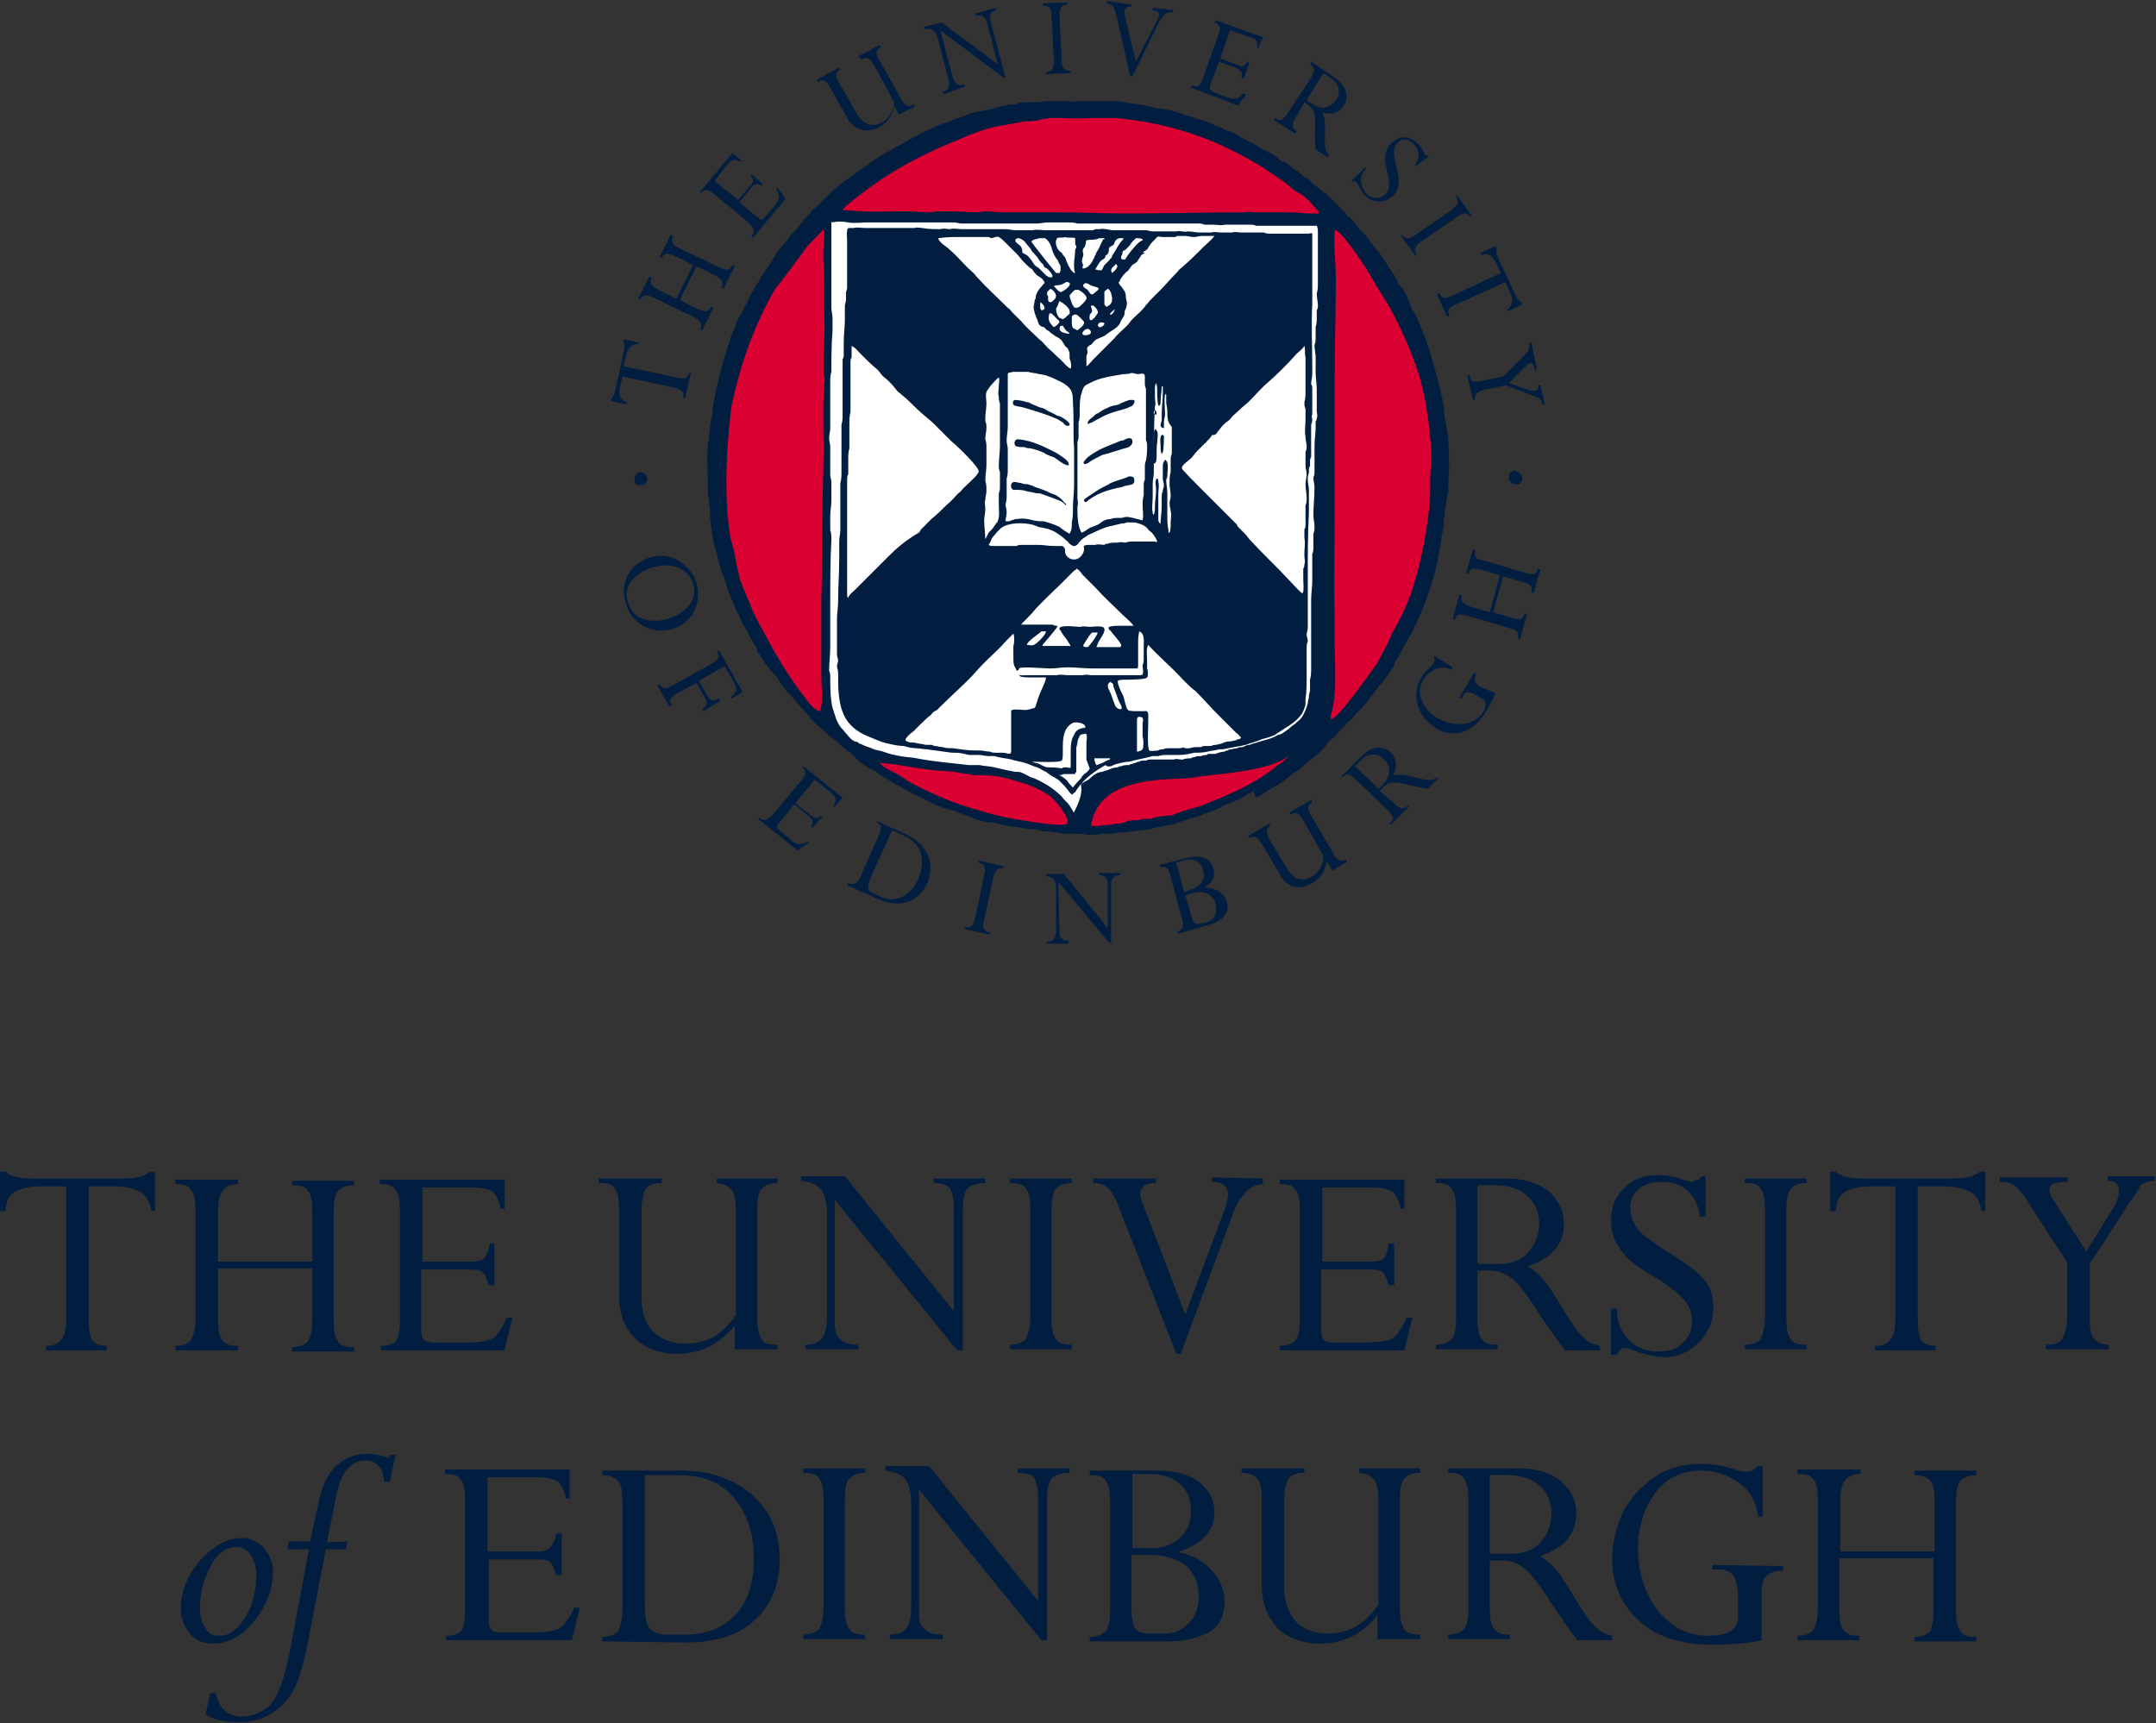 <?xml version="1.0" encoding="utf-8"?>
<!-- Generator: Adobe Illustrator 25.2.1, SVG Export Plug-In . SVG Version: 6.00 Build 0)  -->
<svg version="1.1" id="Layer_1" xmlns="http://www.w3.org/2000/svg" xmlns:xlink="http://www.w3.org/1999/xlink" x="0px" y="0px"
	 viewBox="0 0 191.9 153.4" style="enable-background:new 0 0 191.9 153.4;" xml:space="preserve">
<rect x="0" y="0" width="191.9" height="153.4" fill="#333333" stroke="none"/>
<style type="text/css">
	.st0{fill:none;}
	.st1{fill:#011E41;}
	.st2{fill:#FFFFFF;}
	.st3{fill:#DB0032;}
</style>
<g>
	<g>
		<path class="st0" d="M138.1,42.1c0,23.2-18.8,42.1-42.1,42.1S53.9,65.3,53.9,42.1C53.9,18.8,72.8,0,96,0S138.1,18.8,138.1,42.1z"
			/>
		<g>
			<g>
				<path class="st1" d="M60.2,33.6c0.7,0.2,1,0.1,1.1-0.4l0.2,0L61,35.4l-0.2,0c0.1-0.4,0-0.7-0.8-0.9l-4.6-1l-0.2,0.9
					c-0.2,0.8,0,1.2,0.6,1.4l0,0.2l-1.4-0.3l0-0.2c0.1-0.1,0.2-0.2,0.2-0.3c0.1-0.1,0.1-0.3,0.2-0.6l0.7-3.2c0.1-0.5,0.1-0.8,0-1
					l0-0.2l1.4,0.3l0,0.1c-0.5,0-0.9,0.1-1.2,1.1l-0.2,0.9L60.2,33.6z"/>
				<path class="st1" d="M60.5,26.7l1.6,0.8c0.7,0.3,1,0.3,1.2-0.2l0.2,0.1l-1,2l-0.2-0.1c0.2-0.4,0.2-0.7-0.6-1.1l-3.5-1.7
					c-0.7-0.3-1-0.3-1.2,0.2l-0.2-0.1l1-2l0.2,0.1c-0.2,0.4-0.1,0.7,0.6,1.1l1.6,0.8l1.5-3l-1.6-0.8c-0.7-0.3-1-0.3-1.2,0.2
					l-0.2-0.1l1-2l0.2,0.1c-0.2,0.5-0.1,0.8,0.6,1.1l3.5,1.7c0.7,0.3,1,0.3,1.2-0.2l0.2,0.1l-1,2l-0.2-0.1c0.2-0.4,0.2-0.7-0.6-1.1
					L62,23.7L60.5,26.7z"/>
				<path class="st1" d="M67.9,16.4l-0.1,0.1c-0.5-0.2-0.6-0.2-1,0.3l-1,1.2l1.7,1.4c0.2,0.2,0.4,0.2,0.6-0.1l0.7-0.8
					c0.6-0.7,0.7-0.9,0.3-1.7l0.1-0.1l0.7,1l-2.9,3.5L66.9,21c0.3-0.4,0.3-0.6-0.3-1.2l-3-2.5c-0.6-0.5-0.9-0.5-1.2-0.1l-0.1-0.1
					l2.9-3.5l0.8,0.7l-0.1,0.1c-0.6-0.3-0.8-0.2-1.2,0.3l-1.1,1.4l2.1,1.7l1.1-1.3c0.3-0.3,0.3-0.5,0-0.9l0.1-0.1L67.9,16.4z"/>
				<path class="st1" d="M79.6,9.4c-0.2,0.9-0.6,1.5-1.3,1.9c-1.3,0.7-2.4,0.1-2.9-0.8l-1.5-2.7c-0.4-0.7-0.7-0.8-1.1-0.5l-0.1-0.2
					l2-1.1l0.1,0.2c-0.4,0.2-0.5,0.5-0.1,1.2l1.6,2.8c0.5,0.8,1.3,1.2,2.2,0.7c0.6-0.3,1-1,1.1-1.8l-1.8-3.3
					c-0.4-0.6-0.6-0.8-1.1-0.5L76.4,5L78.3,4l0.1,0.2c-0.5,0.3-0.5,0.6-0.1,1.2l1.9,3.4c0.4,0.7,0.7,0.8,1.1,0.5l0.1,0.2L80,10.2
					L79.6,9.4z"/>
				<path class="st1" d="M89.5,6.9l-0.2,0l-5.6-4.2h0l1.1,4.2c0.2,0.6,0.5,0.8,1,0.6l0.1,0.2L84,8.4l-0.1-0.2
					C84.4,8,84.6,7.8,84.4,7l-0.9-3.5c-0.2-0.7-0.4-1-1.2-0.9l-0.1-0.2L83.8,2l5,3.7l0,0l-0.9-3.5c-0.2-0.8-0.5-0.9-1-0.8l-0.1-0.2
					l1.8-0.5l0.1,0.2C88.2,1,88,1.3,88.2,2L89.5,6.9z"/>
				<path class="st1" d="M94.5,5.3c0,0.8,0.2,1,0.8,1l0,0.2l-2.2,0.1l0-0.2c0.5,0,0.7-0.2,0.7-1l-0.2-3.9c0-0.8-0.2-1-0.8-1l0-0.2
					L95,0.2l0,0.2c-0.5,0-0.7,0.3-0.7,1L94.5,5.3z"/>
				<path class="st1" d="M100.8,6.8l-0.2,0l-1.2-5.3c-0.2-0.8-0.3-1.1-0.9-1.2l0-0.2l2.2,0.3l0,0.2c-0.4-0.1-0.7,0.2-0.6,0.7l1,4.2
					l1.9-3.7c0.3-0.5,0.2-0.8-0.4-0.9l0-0.2l1.8,0.2l0,0.2c-0.5-0.1-0.9,0.2-1.3,1L100.8,6.8z"/>
				<path class="st1" d="M110.7,7l-0.2-0.1c0.1-0.5,0-0.6-0.6-0.9l-1.4-0.5l-0.8,2.1c-0.1,0.3,0,0.4,0.3,0.6l1,0.4
					c0.9,0.3,1.1,0.3,1.7-0.3l0.2,0.1l-0.7,1L106,7.8l0.1-0.2c0.5,0.2,0.7,0.1,1-0.7l1.3-3.7c0.3-0.7,0.2-1-0.3-1.2l0.1-0.2l4.2,1.5
					l-0.4,1l-0.1,0c0.1-0.7-0.1-0.8-0.7-1l-1.7-0.6l-0.9,2.5l1.6,0.6c0.4,0.2,0.6,0.1,0.8-0.3l0.2,0.1L110.7,7z"/>
				<path class="st1" d="M117.8,6.5l0.6,0.4c0.8,0.5,1,1.4,0.5,2c-0.4,0.6-1.1,1-2,0.4l-0.6-0.4L117.8,6.5z M116.1,9.1l0.4,0.3
					c0.9,0.6,0.4,2,0.6,3.9l1.1,0.7l0.1-0.2c-0.8-0.6,0-2.6-0.6-3.8c0.9,0.3,1.5,0,1.9-0.6c0.5-0.7,0.3-1.7-0.8-2.5l-2.1-1.4
					l-0.1,0.2c0.4,0.3,0.5,0.5,0.1,1.2l-2.1,3.2c-0.5,0.7-0.7,0.7-1.1,0.4l-0.1,0.2l1.9,1.2l0.1-0.2c-0.4-0.3-0.5-0.6-0.1-1.2
					L116.1,9.1z"/>
				<path class="st1" d="M126,14.8l-0.1-0.1c0.6-0.7,0.4-1.4-0.1-1.9c-0.5-0.5-1-0.5-1.4-0.1c-0.8,0.8,0.1,2.2,0.1,3.4
					c0,0.6-0.2,1-0.5,1.3c-0.7,0.7-1.8,0.7-2.5,0c-0.5-0.5-0.6-1.1-0.8-1.2c-0.1-0.1-0.2-0.1-0.3,0l-0.1-0.1l1.2-1.2l0.1,0.1
					c-0.8,0.8-0.4,1.8,0,2.2c0.5,0.5,1.2,0.6,1.7,0.1c0.8-0.8-0.1-2.3,0-3.3c0-0.5,0.2-1,0.6-1.3c0.7-0.7,1.6-0.6,2.3,0.1
					c0.5,0.5,0.5,0.9,0.7,1c0.1,0.1,0.1,0.1,0.2,0l0.1,0.1L126,14.8z"/>
				<path class="st1" d="M126.5,21.5c-0.6,0.4-0.7,0.7-0.4,1.2l-0.1,0.1l-1.3-1.8l0.1-0.1c0.3,0.4,0.6,0.5,1.2,0l3.2-2.2
					c0.6-0.5,0.7-0.7,0.4-1.2l0.1-0.1l1.3,1.8l-0.1,0.1c-0.3-0.4-0.6-0.4-1.2,0L126.5,21.5z"/>
				<path class="st1" d="M129.6,27.1c-0.7,0.3-0.8,0.5-0.6,1l-0.2,0.1l-0.9-2l0.2-0.1c0.2,0.4,0.4,0.6,1.2,0.2l4.3-2l-0.4-0.8
					c-0.4-0.8-0.7-1-1.3-0.8l-0.1-0.2l1.3-0.6l0.1,0.2c0,0.1,0,0.2,0,0.4c0,0.1,0.1,0.3,0.2,0.6l1.4,3c0.2,0.5,0.4,0.7,0.6,0.8
					l0.1,0.2l-1.3,0.6l-0.1-0.1c0.4-0.3,0.7-0.7,0.3-1.6l-0.4-0.9L129.6,27.1z"/>
				<path class="st1" d="M132.1,34.7c-0.7,0.2-0.9,0.4-0.8,0.9l-0.2,0l-0.5-2.2l0.2,0c0.1,0.5,0.2,0.7,1.1,0.5l1.9-0.4l1.7-1.7
					c0.6-0.6,0.7-0.8,0.6-1.3l0.2,0l0.5,2.4l-0.2,0c-0.1-0.7-0.4-0.7-0.7-0.4l-1.6,1.6l1.7,0.6c0.5,0.2,1,0.1,0.9-0.4l0.2,0l0.4,1.7
					l-0.2,0c-0.1-0.5-0.3-0.6-0.9-0.8l-2.4-0.9L132.1,34.7z"/>
				<path class="st1" d="M58.1,50.5c1.7-0.5,3.2,0.1,3.6,1.5c0.4,1.2-0.4,2.5-2.3,3.1c-1.4,0.4-3.1,0.1-3.5-1.5
					C55.4,52.3,56.4,51,58.1,50.5z M57.9,49.6c-1.8,0.5-2.8,2.3-2.2,4.1c0.5,1.8,2.3,2.8,4.1,2.3c1.8-0.5,2.7-2.3,2.2-4.1
					C61.4,50.1,59.6,49.1,57.9,49.6z"/>
				<path class="st1" d="M60.3,61.7c-0.7,0.4-0.8,0.7-0.5,1.1l-0.2,0.1l-1.1-1.9l0.2-0.1c0.3,0.4,0.5,0.5,1.2,0.1l3.4-1.9
					c0.7-0.4,0.8-0.7,0.5-1.1l0.2-0.1l2.1,3.7l-1,0.6L65.1,62c0.6-0.5,0.5-0.7,0.2-1.3l-0.8-1.4l-2.3,1.3l0.8,1.4
					c0.2,0.4,0.5,0.4,1,0.2l0.1,0.2l-1.5,0.9l-0.1-0.2c0.4-0.2,0.5-0.6,0.3-0.9l-0.8-1.4L60.3,61.7z"/>
				<path class="st1" d="M72.3,73.7l-0.1-0.1c0.2-0.5,0.2-0.6-0.3-1l-1.2-1l-1.4,1.7c-0.2,0.2-0.2,0.4,0.1,0.6l0.8,0.7
					c0.7,0.6,0.9,0.7,1.7,0.3l0.1,0.1l-1,0.7l-3.5-2.8l0.1-0.1c0.4,0.3,0.6,0.3,1.2-0.3l2.5-3c0.5-0.6,0.5-0.9,0.1-1.2l0.1-0.1
					L75,71l-0.7,0.8l-0.1-0.1c0.3-0.6,0.2-0.8-0.3-1.2l-1.4-1.1l-1.7,2.1l1.4,1.1c0.3,0.3,0.5,0.3,0.9,0l0.1,0.1L72.3,73.7z"/>
				<path class="st1" d="M79.4,73.9l1.1,0.5c1.8,0.8,1.8,2.5,1.2,3.9c-0.7,1.5-2,2.1-3.4,1.5l-0.6-0.3c-0.5-0.2-0.6-0.5-0.2-1.4
					L79.4,73.9z M76.6,78c-0.3,0.7-0.6,0.8-1.1,0.6l-0.1,0.2l2.7,1.2c2.2,1,3.7,0.1,4.4-1.3c0.7-1.5,0.3-3.4-1.8-4.4l-2.6-1.2
					L78,73.2c0.5,0.2,0.5,0.5,0.2,1.2L76.6,78z"/>
				<path class="st1" d="M87.6,81.9c-0.2,0.7,0,1,0.5,1.1l0,0.2l-2.2-0.5l0-0.2c0.5,0.1,0.7,0,0.9-0.8l0.8-3.8c0.2-0.8,0-1-0.5-1.1
					l0-0.2l2.2,0.5l0,0.2c-0.5-0.1-0.7,0.1-0.9,0.8L87.6,81.9z"/>
				<path class="st1" d="M98.9,83.9h-0.2l-4.5-5.4h0l0.1,4.4c0,0.6,0.3,0.9,0.8,0.8V84l-1.9,0v-0.2c0.5,0,0.8-0.2,0.8-1.1l0-3.6
					c0-0.7-0.2-1.1-0.9-1.1v-0.2l1.6,0l3.9,4.8h0l0-3.7c0-0.8-0.2-1-0.8-1v-0.2l1.9,0v0.2c-0.6,0-0.8,0.3-0.8,1L98.9,83.9z"/>
				<path class="st1" d="M105.4,79.4l-0.7-2.6l0.6-0.2c1-0.3,1.6,0.1,1.8,0.9c0.2,0.8-0.2,1.4-1.1,1.7L105.4,79.4z M105.2,81.8
					c0.2,0.7,0.1,1-0.4,1.1l0.1,0.2l2.8-0.8c1.1-0.3,1.8-1.1,1.5-2c-0.2-0.8-1-1.3-2-1.3l0,0c0.8-0.5,1-1,0.8-1.7
					c-0.2-0.8-1-1.3-2.5-0.9l-2.3,0.6l0.1,0.2c0.5-0.1,0.7,0,0.9,0.8L105.2,81.8z M105.5,79.7l0.6-0.2c1.1-0.3,1.9,0.1,2.1,1
					s-0.2,1.4-0.8,1.6l-0.5,0.1c-0.5,0.1-0.7,0-0.9-0.8L105.5,79.7z"/>
				<path class="st1" d="M118.1,76.7c-0.2,0.9-0.6,1.5-1.3,1.9c-1.3,0.8-2.4,0.2-2.9-0.8l-1.6-2.7c-0.4-0.7-0.7-0.7-1.1-0.5
					l-0.1-0.2l1.9-1.1l0.1,0.2c-0.4,0.3-0.5,0.5-0.1,1.2l1.6,2.7c0.5,0.8,1.3,1.2,2.2,0.6c0.6-0.4,1-1,1-1.8L116,73
					c-0.4-0.6-0.6-0.8-1.1-0.5l-0.1-0.2l1.9-1.1l0.1,0.2c-0.4,0.3-0.5,0.6-0.1,1.2l2,3.4c0.4,0.7,0.7,0.7,1.1,0.5l0.1,0.2l-1.3,0.8
					L118.1,76.7z"/>
				<path class="st1" d="M120.6,68.2l0.5-0.5c0.7-0.7,1.5-0.7,2.1-0.1c0.5,0.5,0.7,1.3,0,2.1l-0.5,0.5L120.6,68.2z M122.8,70.4
					l0.4-0.4c0.8-0.8,2.1,0,3.9,0.2l0.9-0.9l-0.1-0.1c-0.8,0.7-2.5-0.5-3.9-0.2c0.4-0.8,0.3-1.5-0.2-2c-0.6-0.6-1.6-0.7-2.6,0.3
					l-1.8,1.8l0.1,0.1c0.4-0.4,0.6-0.4,1.2,0.2l2.8,2.7c0.6,0.6,0.6,0.9,0.2,1.2l0.1,0.1l1.6-1.6l-0.1-0.1c-0.4,0.4-0.7,0.3-1.2-0.2
					L122.8,70.4z"/>
				<path class="st1" d="M133.1,61.7c-0.1,0.3-0.6,1.3-0.8,1.6c-1.4,2.3-3.3,2.3-4.5,1.5c-1.9-1.2-2.1-3.2-1.3-4.5
					c0.5-0.8,0.9-0.9,1.1-1.3c0.1-0.2,0.1-0.3,0-0.4l0.1-0.2l1.6,1l-0.1,0.2c-1.1-0.5-2.1,0.2-2.5,0.9c-0.7,1.1-0.2,2.5,1.2,3.4
					c1.6,0.9,3.3,0.7,4.1-0.5c0.2-0.4,0.4-0.9,0-1.2l-0.6-0.3c-0.6-0.4-1-0.4-1.2,0.1l-0.1,0.2l-0.2-0.1l1.3-2.2l0.2,0.1
					c-0.3,0.5-0.1,0.8,0.3,1.1L133.1,61.7z"/>
				<path class="st1" d="M132.9,54.5l1.7,0.5c0.7,0.2,1,0.1,1.1-0.4l0.2,0.1l-0.6,2.2l-0.2-0.1c0.1-0.5,0-0.7-0.8-0.9l-3.7-1.1
					c-0.7-0.2-1-0.1-1.1,0.4l-0.2-0.1l0.6-2.2l0.2,0.1c-0.1,0.5,0,0.7,0.8,1l1.7,0.5l0.9-3.3l-1.7-0.5c-0.7-0.2-1-0.1-1.1,0.4
					l-0.2-0.1l0.6-2.1l0.2,0.1c-0.1,0.5,0,0.8,0.8,0.9l3.7,1.1c0.7,0.2,1,0.1,1.1-0.4l0.2,0.1l-0.6,2.1l-0.2-0.1
					c0.1-0.5,0-0.7-0.8-0.9l-1.7-0.5L132.9,54.5z"/>
				<path class="st1" d="M57.6,42.6c0,0.3-0.2,0.6-0.6,0.6s-0.6-0.2-0.5-0.6c0-0.3,0.2-0.6,0.6-0.6C57.3,42.1,57.6,42.3,57.6,42.6z"
					/>
				<path class="st1" d="M135.5,42.6c0,0.3-0.2,0.6-0.6,0.5c-0.3,0-0.6-0.2-0.6-0.6s0.2-0.6,0.6-0.6
					C135.3,42.1,135.5,42.3,135.5,42.6z"/>
			</g>
			<g>
				<path class="st1" d="M112,70.9c0.4-0.2,0.8-0.5,1.3-0.8c0.4-0.2,0.7-0.4,1.1-0.7c0.3-0.2,0.6-0.5,0.9-0.7c0.4-0.2,0.7-0.5,1-0.8
					c0.1-0.1,0.1-0.1,0.2-0.2c0.1,0,0.2-0.1,0.2-0.1c0.3-0.2,0.6-0.5,0.9-0.8c0.2-0.2,0.4-0.4,0.6-0.7s0.5-0.4,0.7-0.6
					c0.1-0.1,0.1-0.2,0.2-0.3c0.2-0.2,0.4-0.4,0.6-0.6c0.1-0.2,0.2-0.3,0.4-0.4c0.4-0.4,0.8-0.9,1.2-1.3c0.3-0.3,0.6-0.7,0.9-1.1
					c0.2-0.3,0.4-0.5,0.6-0.8c0.1-0.1,0.2-0.2,0.3-0.3c0.3-0.4,0.6-0.9,0.9-1.3c0.1-0.2,0.1-0.3,0.2-0.5c0.1-0.1,0.1-0.2,0.2-0.3
					c0.1-0.1,0.1-0.3,0.2-0.4c0.2-0.4,0.4-0.7,0.6-1.1c0.2-0.3,0.3-0.6,0.5-0.8c0.1-0.3,0.2-0.6,0.4-0.9c0.1-0.3,0.3-0.6,0.4-0.9
					c0.5-1.3,1-2.6,1.3-3.9c0-0.2,0.1-0.3,0.1-0.5c0.1-0.5,0.2-1,0.3-1.5c0-0.3,0.1-0.5,0.1-0.8c0.1-0.4,0.2-0.9,0.2-1.3
					c0-0.3,0.1-0.7,0.1-1c0-0.1,0.1-0.3,0.1-0.4c0-0.3,0-0.6,0.1-0.9c0-0.2,0.1-0.3,0.1-0.4c0-0.2,0-0.4,0-0.6c0.1-1.3,0.1-2.7,0-4
					c0-0.7-0.2-1.3-0.3-2c-0.1-0.7-0.1-1.4-0.3-2c-0.4-1.8-0.9-3.6-1.5-5.3c-0.1-0.2-0.2-0.5-0.3-0.7c-0.2-0.5-0.4-1-0.7-1.5
					c-0.1-0.1-0.2-0.3-0.2-0.4c-0.2-0.4-0.3-0.9-0.6-1.3c-0.1-0.2-0.3-0.5-0.5-0.7c-0.1-0.3-0.2-0.5-0.4-0.8
					c-0.5-0.7-0.9-1.4-1.4-2.1c-0.2-0.2-0.4-0.4-0.5-0.6c-0.2-0.3-0.4-0.5-0.6-0.8c-0.2-0.2-0.4-0.4-0.6-0.6
					c-0.1-0.1-0.1-0.2-0.3-0.4c-0.1-0.2-0.3-0.3-0.4-0.5c-0.1-0.1-0.2-0.2-0.3-0.2c-0.2-0.3-0.4-0.5-0.7-0.8
					c-0.2-0.2-0.4-0.4-0.6-0.6s-0.4-0.4-0.6-0.6c-0.3-0.2-0.6-0.4-0.8-0.6c-0.3-0.2-0.6-0.5-0.9-0.8c-0.2-0.1-0.4-0.2-0.6-0.4
					c-0.2-0.2-0.5-0.4-0.7-0.5c-0.2-0.1-0.3-0.3-0.5-0.4c-0.1-0.1-0.3-0.2-0.4-0.2c-0.2-0.1-0.4-0.2-0.5-0.4c-0.6-0.4-1.2-0.6-1.8-1
					c-0.2-0.1-0.4-0.3-0.7-0.4c-0.4-0.2-0.8-0.4-1.1-0.6c-0.3-0.2-0.6-0.3-1-0.4c-0.2-0.1-0.3-0.2-0.5-0.3c-0.1,0-0.2-0.1-0.4-0.1
					c-0.2-0.1-0.4-0.2-0.6-0.3c-0.6-0.2-1.2-0.4-1.9-0.6c-0.3-0.1-0.6-0.2-0.9-0.3c-0.6-0.2-1.3-0.3-2-0.4c-0.4-0.1-0.9-0.2-1.3-0.3
					c-0.3,0-0.6-0.1-0.9-0.1c-0.5-0.1-1-0.2-1.5-0.2c-0.2,0-0.4,0-0.6,0c-0.1,0-0.3,0-0.4,0c-0.3,0-0.5,0-0.8,0
					C96.9,9,96.3,9,95.7,9c-0.2,0.1-0.6,0-0.8,0c-0.3,0-0.6,0-0.9,0c-0.1,0-0.2,0-0.3,0c-0.2,0-0.4,0-0.7,0c-0.1,0-0.2,0.1-0.4,0.1
					c-0.1,0-0.2,0-0.3,0c-0.1,0-0.2,0-0.3,0c-0.1,0-0.1,0-0.2,0c-0.1,0-0.3,0-0.4,0c-0.3,0-0.8,0-1,0.2c-0.1,0-0.1,0-0.2,0
					c-0.2,0-0.5,0-0.6,0.1c-0.5,0-0.9,0.2-1.4,0.3c-0.2,0.1-0.5,0.1-0.8,0.2c-0.2,0-0.4,0-0.6,0.1c-0.3,0-0.6,0.2-0.9,0.3
					c-0.2,0.1-0.4,0.1-0.5,0.2c-0.3,0-0.6,0.2-0.9,0.3c-0.2,0.1-0.4,0.2-0.6,0.2c-1,0.4-2,0.9-2.9,1.4c-0.2,0.1-0.3,0.2-0.5,0.3
					c-1.1,0.6-2.3,1.2-3.3,2c-0.3,0.2-0.6,0.4-0.9,0.6c-0.2,0.1-0.3,0.3-0.5,0.4c-0.3,0.2-0.6,0.4-0.9,0.6c-0.6,0.5-1.1,1-1.6,1.5
					c-0.3,0.3-0.6,0.6-1,0.9c-0.1,0.1-0.2,0.3-0.3,0.4c-0.1,0.1-0.3,0.3-0.4,0.4c-0.2,0.2-0.4,0.5-0.6,0.8c-0.2,0.2-0.4,0.4-0.6,0.6
					c-0.1,0.1-0.2,0.2-0.2,0.3c-0.3,0.4-0.7,0.8-1,1.2c-0.2,0.3-0.4,0.6-0.6,1c-0.3,0.4-0.6,0.9-0.9,1.3c-0.1,0.1-0.1,0.3-0.2,0.4
					c-0.2,0.3-0.4,0.7-0.6,1c-0.2,0.3-0.3,0.7-0.5,1c-0.1,0.1-0.2,0.3-0.2,0.4c-0.2,0.3-0.3,0.6-0.5,0.9c-0.1,0.2-0.2,0.4-0.2,0.6
					c-0.1,0.2-0.2,0.4-0.3,0.6c-0.1,0.2-0.2,0.5-0.2,0.7c-0.1,0.2-0.2,0.5-0.3,0.8c-0.5,1.6-0.9,3.2-1.2,4.8c0,0.3-0.1,0.6-0.1,0.9
					c0,0.4-0.2,0.8-0.2,1.1c0,0.3,0,0.6-0.1,0.9c0,0.2,0,0.4-0.1,0.7c-0.1,1.3,0,2.6,0,3.9c0,0.6,0.1,1.3,0.2,1.9c0,0.3,0,0.5,0,0.8
					c0.1,0.8,0.2,1.7,0.4,2.5c0.1,0.2,0.1,0.4,0.2,0.6c0.1,0.7,0.3,1.3,0.5,1.9c0.1,0.1,0.1,0.3,0.2,0.4c0,0.2,0.1,0.3,0.1,0.4
					c0.2,0.7,0.5,1.4,0.8,2.1c0.1,0.3,0.2,0.5,0.4,0.8c0.1,0.2,0.1,0.4,0.2,0.5c0.2,0.4,0.5,0.8,0.7,1.3c0.2,0.3,0.4,0.7,0.6,1
					c0.1,0.1,0.1,0.2,0.1,0.4c0.1,0.1,0.1,0.2,0.2,0.2c0.1,0.2,0.1,0.3,0.2,0.4c0.2,0.3,0.4,0.6,0.6,0.8c0.1,0.2,0.2,0.3,0.4,0.5
					c0.2,0.2,0.4,0.4,0.5,0.6c0.1,0.2,0.2,0.4,0.4,0.6c0.2,0.3,0.5,0.6,0.7,0.8c0.2,0.2,0.4,0.5,0.6,0.7c0.2,0.3,0.5,0.5,0.7,0.8
					c0.2,0.2,0.4,0.5,0.6,0.7c0.3,0.3,0.6,0.6,1,0.9c0.2,0.2,0.3,0.3,0.5,0.5c0.3,0.2,0.6,0.4,0.8,0.6s0.5,0.5,0.8,0.7
					c0.2,0.1,0.4,0.3,0.5,0.4c0.2,0.2,0.4,0.4,0.6,0.6c0.3,0.2,0.6,0.4,0.9,0.6c0.2,0.1,0.4,0.2,0.6,0.3c0.2,0.2,0.4,0.3,0.7,0.5
					c0.2,0.1,0.5,0.3,0.7,0.4c0.9,0.5,1.7,1,2.6,1.4c0.4,0.2,0.8,0.4,1.2,0.6c0.4,0.2,0.8,0.3,1.1,0.4c0.1,0,0.3,0.1,0.4,0.1
					c0.4,0.1,0.8,0.3,1.1,0.4c0.1,0,0.2,0.1,0.3,0.1c0.3,0.1,0.6,0.3,1,0.4c0.4,0.1,0.8,0.2,1.2,0.2c0.6,0.1,1.2,0.3,1.9,0.4
					c0.2,0,0.5,0,0.7,0.1c0.3,0,0.6,0.1,0.9,0.1c0.2,0,0.5,0,0.7,0.1c0.2,0,0.3,0.1,0.5,0.1c0.2,0,0.3,0,0.5,0
					c0.4,0.1,0.8,0.1,1.1,0.2c0.2,0,0.4,0,0.6,0c0.1,0,0.2,0,0.4,0c0.3,0,0.8,0,1.1,0.1c0.2,0,0.4,0,0.6,0c0.4,0,0.8-0.1,1.2-0.1
					c0.2,0,0.4,0,0.5,0c0.2,0,0.5-0.1,0.8-0.1c0.9-0.1,1.8-0.2,2.6-0.3c0.3-0.1,0.6-0.2,0.9-0.2c0.4-0.1,0.7-0.2,1.1-0.2
					c0.2-0.1,0.4-0.2,0.5-0.2c0.3-0.1,0.6-0.2,0.9-0.3c0.1-0.1,0.2-0.1,0.4-0.1c0.2-0.1,0.4-0.1,0.6-0.2c0.4-0.2,0.9-0.3,1.3-0.5
					c0.3-0.1,0.5-0.2,0.8-0.4c0.2-0.1,0.5-0.2,0.8-0.3c0.1,0,0.1-0.1,0.2-0.1c0.3-0.1,0.5-0.2,0.8-0.4c0.3-0.2,0.6-0.3,0.9-0.5
					C111.7,71.1,111.8,71,112,70.9z"/>
				<g>
					<path class="st2" d="M95.6,72.3C95.6,72.3,95.6,72.3,95.6,72.3C95.6,72.3,95.6,72.3,95.6,72.3c-0.1,0-0.1-0.1-0.1-0.1
						c-0.1-0.2-0.2-0.3-0.3-0.5c-0.2-0.3-0.5-0.5-0.7-0.8c-0.7-0.7-1.5-1.2-2.4-1.6c-0.2-0.1-0.4-0.1-0.5-0.2
						c-0.2-0.1-0.4-0.2-0.6-0.3c-0.2-0.1-0.4-0.1-0.6-0.1c-0.2,0-0.4-0.1-0.6-0.1c-0.4-0.1-0.9-0.2-1.3-0.3
						c-0.4-0.1-0.9-0.1-1.3-0.2c-0.3,0-0.7,0-1,0c-1.6-0.2-3.1-0.3-4.6-0.6c-0.5-0.1-1-0.1-1.5-0.2c-0.5-0.1-1-0.2-1.5-0.4
						c-0.3-0.1-0.5-0.1-0.8-0.2c-0.2-0.1-0.5-0.2-0.8-0.3c-0.2-0.1-0.4-0.2-0.5-0.2c-0.1-0.1-0.2-0.2-0.4-0.2
						c-0.1,0-0.1-0.1-0.2-0.1c-0.4-0.3-0.7-0.8-1.1-1.2c-0.2-0.3-0.4-0.7-0.5-1.1c-0.1-0.2-0.1-0.4-0.2-0.6
						c-0.2-0.9-0.2-1.8-0.2-2.7c0-0.2,0-0.4-0.1-0.6c0-0.7,0.1-1.4,0.1-2.1c0-0.2,0-0.3,0-0.5c0-0.7,0-1.4,0-2.1c0-0.5,0-0.9,0-1.3
						c0-1.9,0-3.8,0.1-5.7c0-0.3,0-0.5-0.1-0.8c0-0.3,0-0.6,0-0.9c0-0.1,0-0.3,0-0.4c0-0.4,0.1-0.9,0.1-1.3c0-0.3,0-0.7,0-1
						c0-0.2,0-0.5,0-0.7c0-0.2-0.1-0.4-0.1-0.6c0-0.2,0-0.4,0-0.6c0-0.4,0-0.8,0-1.2c0-0.2,0-0.5,0-0.7c0-0.3-0.1-0.5-0.1-0.8
						c0-0.3,0.1-0.6,0.1-0.9c0-0.3,0-0.6,0-0.9c0-0.7,0-1.3,0-2c0-0.1,0-0.3,0-0.4c0-0.3,0-0.6,0-0.9c0-0.2,0-0.5,0.1-0.8
						c0-1.2,0-2.4,0.1-3.6c0-0.4,0-0.8,0-1.2c0-0.3-0.1-0.6-0.1-0.9c0-0.2,0-0.4,0-0.6c0-1,0-2,0-3c0-0.4,0-0.7,0-1.1
						c0-0.4,0-0.8,0-1.3c0-0.3,0-0.5,0-0.8c0-0.2,0-0.5,0-0.8c0-0.1,0.1,0,0.1,0c0.4-0.1,0.9-0.1,1.4,0c0.6,0.1,1.1,0,1.7,0
						c0.5,0,1,0,1.5,0c0.3,0,0.6,0,0.9,0c0.6,0,1.1,0,1.7,0c0.7,0,1.4,0,2.1,0c0.2,0,0.4,0,0.6,0c0.3,0,0.6,0,0.9,0
						c0.2,0,0.5,0.1,0.7,0.1c0.3,0,0.6,0,0.9,0c0.5,0,1,0,1.5,0c0.2,0,0.5,0,0.7,0c0.7,0,1.4,0,2.1,0c0.4,0,0.9,0,1.4,0
						c0.4,0,0.8-0.1,1.1-0.1c0.3,0,0.6,0,0.9,0c0.3,0,0.5,0,0.8,0c0.3,0,0.6,0,0.9,0.1c0.2,0,0.5,0,0.7,0c0.4,0,0.9,0,1.4,0
						c0.2,0,0.4,0,0.6,0c1.2,0,2.4,0,3.6,0c0.3,0,0.5,0,0.8,0c0.6,0,1.1,0,1.7,0c0.1,0,0.2,0,0.4,0c0.5,0,1,0,1.5,0
						c0.2,0,0.4,0,0.6,0.1c0.2,0,0.4,0,0.7,0c0.4,0,0.8,0.1,1.1,0c0.2,0,0.5,0,0.8,0c0.2,0,0.4,0,0.6,0c0.2,0,0.5,0,0.8,0
						c0.2,0,0.4,0,0.6,0.1c0.1,0,0.3,0,0.5,0c0.2,0,0.3,0,0.5,0c0.2,0,0.3,0,0.5,0c0.3,0,0.6,0,0.9,0c0.5,0,0.9,0,1.4,0
						c0.2,0,0.5,0,0.7,0c0.1,0,0.3,0,0.5,0c0.1,0,0.3,0,0.4,0c0,0,0,0,0,0c0.1,0.2,0.1,0.4,0.1,0.6c0,0.7,0,1.3,0,1.9
						c0,0.4,0,0.9,0,1.3c0,0.1,0,0.3,0,0.4c0,0.3,0,0.6,0,0.9c0,0.3,0,0.6-0.1,0.9c0,0.4,0.1,0.8,0.1,1.1c0,0.1,0,0.3-0.1,0.4
						c0,0.2,0,0.5,0,0.7c0,0.2,0,0.5-0.1,0.8c0,0.3,0,0.6,0,0.9c0,0.2,0,0.5-0.1,0.7c0,0.4,0.1,0.8,0.1,1.1c0,0.1,0,0.3,0,0.4
						c0,0.3,0,0.6,0,0.9c0,0.5,0.1,1.1,0.1,1.6c0,0.1,0,0.2,0,0.3c0,0.2,0,0.5,0,0.7c0,0.3,0,0.6,0,0.9c0,0.2,0.1,0.4,0,0.6
						c0,0.1,0,0.2-0.1,0.3c0,0.2,0,0.3,0,0.5c0,0.6-0.1,1.1-0.1,1.7c0,0.3,0,0.6,0,0.9c0,0.1,0,0.2,0,0.3c0,0.2,0,0.4,0,0.6
						c0,0.1,0,0.2,0,0.4c0,0.2,0,0.4-0.1,0.6c0,0.3,0.1,0.6,0.1,0.9c0,0.8-0.1,1.6-0.1,2.5c0,0.3,0.1,0.6,0.1,1c0,0.2,0,0.4-0.1,0.6
						c0,0.4,0,0.8,0,1.2c0,0.2,0,0.4-0.1,0.6c0,0.8,0,1.6,0,2.4c0,0.6-0.1,1.1-0.1,1.7c0,0.3,0,0.6,0,0.9c0,0.1,0,0.2,0,0.3
						c0,0.2,0,0.4,0,0.6c0,0.5,0,1,0,1.5c0,0.6,0,1.2,0,1.9c0,0.2,0,0.3,0,0.5c0,0.1,0,0.2,0,0.3c0,0.4,0,0.7-0.1,1.1
						c0,0.3,0,0.6,0,0.9c0,0.2-0.1,0.4-0.1,0.6c0,0.2-0.1,0.4-0.1,0.6c-0.1,0.4-0.3,0.9-0.5,1.2c-0.2,0.3-0.4,0.4-0.6,0.6
						c-0.1,0.1-0.3,0.2-0.4,0.3c-0.2,0.2-0.5,0.4-0.8,0.6c-0.2,0.1-0.4,0.1-0.5,0.2c-0.4,0.2-0.7,0.3-1.1,0.4
						c-0.3,0.1-0.7,0.2-1,0.3c-0.1,0-0.2,0.1-0.3,0.1c-0.2,0-0.4,0.1-0.6,0.2c-0.2,0-0.3,0-0.5,0.1c-0.2,0-0.4,0.1-0.6,0.1
						c-0.1,0-0.1,0-0.2,0.1c-0.1,0-0.2,0-0.3,0.1c-0.2,0-0.6,0.1-0.8,0.2c-0.2,0-0.4,0-0.5,0c-0.1,0-0.2,0-0.3,0.1
						c-0.1,0-0.3,0-0.5,0.1c-0.1,0-0.1,0-0.2,0c-0.1,0-0.2,0-0.4,0.1c-0.1,0-0.2,0-0.3,0.1c-0.2,0-0.5,0-0.7,0.1c-0.1,0-0.1,0-0.2,0
						c-0.2,0-0.4-0.1-0.6,0c-0.1,0-0.2,0-0.4,0c-0.1,0-0.1,0-0.2,0c-0.2,0-0.4,0-0.6,0c-0.1,0-0.1,0-0.2,0c-0.1,0-0.1,0-0.2,0
						c-0.1,0-0.1,0-0.2,0c-0.1,0-0.2,0-0.3,0c-0.1,0-0.2,0-0.4,0.1c-0.1,0-0.1,0-0.2,0c-0.1,0-0.3,0-0.4,0.1c-0.1,0-0.2,0-0.3,0.1
						c-0.1,0-0.2,0-0.3,0.1c-0.1,0-0.2,0-0.3,0.1c-0.1,0-0.1,0-0.2,0c-0.1,0-0.3,0-0.5,0.1c-0.1,0-0.2,0-0.3,0.1
						c-0.3,0-0.6,0.1-0.8,0.2c-0.2,0.1-0.4,0.1-0.6,0.2c-0.4,0-0.8,0.3-1.1,0.6c-0.2,0.2-0.6,0.3-0.8,0.5
						C96.4,70.6,96,71.5,95.6,72.3z"/>
					<path class="st1" d="M98.9,68.2c0.2-0.1,0.4-0.2,0.5-0.2c0.4-0.1,0.7-0.2,1.1-0.2c0.7-0.2,1.4-0.3,2.1-0.5c0.2,0,0.3,0,0.5,0
						c0.3-0.1,0.5-0.1,0.8-0.1c0.4,0,0.7,0,1.1,0c0.4,0,0.9-0.1,1.3-0.2c0.4,0,0.8,0,1.2-0.1c0.4-0.1,0.7-0.1,1-0.2
						c0.1,0,0.2,0,0.3,0c0.5-0.1,1.1-0.2,1.6-0.3c0.2,0,0.3-0.1,0.5-0.1c0.5-0.2,1-0.3,1.4-0.5c0.4-0.1,0.8-0.2,1.2-0.4
						c0.3-0.2,0.6-0.4,0.9-0.6c0.5-0.3,1.1-0.7,1.5-1.3c0.1-0.2,0.3-0.6,0.3-0.9c0-0.1,0-0.3,0-0.4c0.1-0.6,0.1-1.3,0.1-1.9
						c0-0.2,0-0.5,0-0.7c0-0.1,0-0.2,0-0.4c0-0.2,0-0.5,0-0.8c0-0.1,0-0.2,0-0.3c0-0.1,0-0.2,0-0.3c0-0.1,0-0.2,0-0.3
						c0-0.2,0.1-0.3,0.1-0.5c0-0.2-0.1-0.3-0.1-0.5c0-0.2,0.1-0.4,0.1-0.6c0-0.8,0-1.5,0-2.2c0-0.2,0-0.4,0-0.5c0-0.7,0-1.3,0-2
						c0-1.8,0-3.7,0.1-5.5c0-0.2,0-0.4,0-0.6c0-0.1,0-0.1,0-0.2c0-0.1,0-0.3,0-0.5c0-0.1,0-0.2,0-0.3c0-0.2,0-0.3,0-0.5
						c0-0.3-0.1-0.6-0.1-0.9c0-0.2,0-0.4,0.1-0.6c0-0.1,0-0.2,0-0.3c0-0.1,0-0.2,0.1-0.3c0-0.1,0-0.2,0-0.4c0-0.1,0-0.3,0.1-0.4
						c0-0.1,0-0.2,0-0.4c0-0.8,0-1.6,0-2.4c0-0.2,0.1-0.3,0.1-0.5c0-0.2-0.1-0.3,0-0.5c0-0.1,0-0.2,0-0.3c0-0.3,0-0.5,0-0.8
						c0-0.4,0-0.8,0-1.2c0-0.1,0-0.3-0.1-0.4c0-0.3,0.1-0.6,0.1-0.9c0-0.2,0-0.5,0-0.7c0-1.9-0.1-3.6,0-5.5c0-1,0-2,0-3
						c0-0.5,0-1.1,0-1.7c0-0.5,0-1,0-1.6c0,0,0,0,0,0c0-0.1-0.3,0-0.3,0c-0.5,0-1.1,0-1.6,0c-0.4,0-0.7,0-1.1,0c-0.1,0-0.2,0-0.3,0
						c-0.1,0-0.3,0-0.4,0c-0.2,0-0.4,0-0.6-0.1c-0.7,0-1.3,0-2,0c-0.2,0-0.7-0.1-0.8,0c-0.4,0-0.7,0-1,0c-0.3,0-0.6-0.1-0.9,0
						c-0.1,0-0.1,0-0.2,0c-0.2,0-0.5,0-0.8,0c-0.4,0-0.7-0.1-1.1-0.1c-0.3,0.1-0.7-0.1-1,0c-0.1,0-0.1,0-0.2,0c-0.3,0-0.6,0-0.9,0
						c-0.1,0-0.3,0-0.5,0c-0.1,0-0.2,0-0.3,0c-0.2,0-0.5,0-0.7-0.1c-0.6,0-1.2,0-1.8,0c-0.2,0-0.5,0-0.7,0c-0.1,0-0.1,0-0.2,0
						c-0.1,0-0.2,0-0.3,0c-0.3,0-0.9-0.2-1.2-0.1c-0.1,0-0.1,0-0.2,0c-0.1,0-0.3,0-0.4,0.1c-0.9,0-1.7,0-2.5,0c-0.2,0-0.4,0-0.7,0
						c-0.1,0-0.3,0-0.4,0c-0.2,0-0.4,0-0.6,0c-0.3,0-0.9-0.1-1.2,0c-0.2,0-0.4,0-0.6,0c-0.1,0-0.3,0-0.4,0c-0.2,0-0.4,0-0.5,0
						c-0.3,0-0.6-0.1-1-0.1c-0.1,0-0.2,0-0.4,0c-0.2,0-0.5,0-0.7,0c-0.3,0-0.6,0-1,0c-0.1,0-0.4,0-0.5,0c-0.4,0-0.8,0-1.2,0
						c-0.3,0-0.8-0.1-1,0c-0.3,0-0.7-0.1-0.9,0c-0.5,0-1.1,0-1.6-0.1c-0.2,0-0.5-0.1-0.7,0c-0.1,0-0.2,0-0.3,0c-0.2,0-0.5,0-0.7,0
						c-0.2,0-0.5,0-0.6,0c-0.7,0-1.4,0-2.1,0c-0.2,0-0.5,0-0.7,0c-0.3,0-0.8-0.1-1,0c-0.1,0-0.4,0-0.5,0c-0.2,0.2-0.1,0.9-0.1,1.2
						c0,0.2,0,0.4,0,0.6c0,0.2,0,0.4,0,0.5c0,0.3,0,0.5,0,0.8c0,0.7,0,1.4,0,2.2c0,0.2-0.1,0.3-0.1,0.5c0,0.2,0,0.4,0,0.6
						c0,0.2-0.1,0.4-0.1,0.5c0,0.4,0,0.8,0,1.2c0,0.7-0.1,1.4-0.1,2c0,0.3,0,0.5,0,0.8c0,0.1,0,0.2,0,0.3c0,0.2,0,0.3-0.1,0.5
						c0,1.2,0,2.3,0,3.5c0,0.5,0,1,0,1.5c0,0.2,0,0.5-0.1,0.8c0,0.4,0,0.8,0,1.1c0,0.7,0,1.5,0,2.3c0,0.3,0,0.5,0,0.8
						c0,0.3,0,0.7-0.1,1c0,1.4,0,2.8,0,4.2c0,0.3-0.1,0.6-0.1,1c0,0.4,0,0.7,0,1.1c0,0.2,0,0.3,0,0.5c0,1.2-0.1,2.4-0.1,3.7
						c0,0.6-0.1,1.1-0.1,1.6c0,0.2,0,0.5,0,0.7c0,0.1,0,0.2,0,0.3c0,0.1,0,0.2,0,0.3c0,0.3,0,0.6,0,0.8c0,0.3,0,0.7,0,1.1
						c0,0.2,0.1,0.3,0.1,0.5s-0.1,0.3-0.1,0.5c0,0.2,0.1,0.3,0.1,0.6c0,1.5,0,2.9,0.7,4.1c0.5,0.8,1.3,1.3,2.1,1.6
						c0.5,0.2,1.1,0.5,1.7,0.6c0.4,0.1,0.9,0.2,1.3,0.2c0.4,0.1,0.7,0.2,1.1,0.2c0.3,0,0.7,0.1,1,0.1c0.7,0.1,1.5,0.2,2.2,0.3
						c0.4,0,0.7,0,1.1,0.1c0.1,0,0.3,0.1,0.5,0.1c0.3,0,0.6,0,0.8,0c0.3,0,0.6,0.1,0.9,0.1c0.1,0,0.3,0,0.5,0c0.1,0,0.3,0.1,0.4,0.1
						c0.4,0.1,0.7,0.1,1.1,0.2c0.1,0,0.2,0.1,0.4,0.1c0.3,0.1,0.5,0.1,0.8,0.2c0.4,0.1,0.7,0.3,1.1,0.4c0.3,0.1,0.5,0.3,0.8,0.4
						c0.1,0.1,0.3,0.2,0.4,0.3c0.3,0.2,0.6,0.3,0.8,0.5c0.3,0.3,0.6,0.6,0.8,0.9c0.1,0.1,0.1,0.2,0.3,0.3c0,0.1,0,0,0.1,0
						c0-0.1,0.1-0.1,0.2-0.2c0.1-0.1,0.1-0.2,0.2-0.3c0.6-0.9,1.6-1.6,2.5-2.1C98.6,68.3,98.7,68.2,98.9,68.2z"/>
					<g>
						<g>
							<path class="st2" d="M99,24.3C99,24.3,99,24.3,99,24.3C99,24.3,99,24.3,99,24.3c-0.1-0.1-0.1-0.2-0.1-0.2
								c0-0.3,0.3-0.4,0.4-0.6C99.7,23.7,99.2,24.1,99,24.3z"/>
							<path class="st2" d="M100.5,21.9c0.1-0.1,0.2-0.3,0.3-0.4c0.1-0.1,0.2-0.2,0.3-0.3c0.2,0,0.4,0,0.6,0.1c0,0,0,0.1,0,0.1
								c-0.3,0-1.1,1-1.3,1.3c-0.1,0.1-0.2,0.4-0.3,0.4c-0.1,0-0.2,0-0.2,0c-0.2-0.1-0.1-0.3,0-0.5c0-0.1,0-0.2,0.1-0.3
								c0.1,0,0.2-0.1,0.2-0.1C100.3,22.1,100.4,22,100.5,21.9z"/>
							<path class="st2" d="M98.6,22.6c0.1-0.2,0.1-0.3,0.1-0.5c0.1-0.2,0.3-0.2,0.4-0.3c0.1-0.1,0.1-0.3,0.2-0.4
								c0.1-0.1,0.2-0.2,0.4-0.2c0.1,0,0.2,0,0.3,0c0,0.1-0.2,0.3-0.3,0.4c-0.1,0.2-0.2,0.3-0.3,0.5c-0.1,0.2-0.2,0.3-0.3,0.5
								c-0.1,0.1-0.1,0.2-0.2,0.4c-0.1,0-0.1,0.1-0.2,0.2c-0.1,0.1-0.1,0.1-0.2,0.2c-0.1,0.1-0.1,0.1-0.2,0.2
								c-0.1,0.1-0.1,0.3-0.3,0.5C98,24,97.8,24.1,97.6,24c0,0,0,0-0.1,0c0-0.1,0.4-0.7,0.5-0.8c0.1-0.1,0.2-0.1,0.3-0.2
								s0.1-0.2,0.1-0.3C98.4,22.8,98.5,22.7,98.6,22.6z"/>
							<path class="st2" d="M96.4,22.2c0-0.1,0.2-0.2,0.2-0.4c0.1-0.2,0-0.3,0.1-0.4c0.1-0.1,0.9,0,1.1-0.2c0.1,0,0.3,0,0.5,0
								c0,0,0,0,0,0.1c0,0,0,0-0.1,0c-0.2,0.3-0.3,0.7-0.5,1c-0.1,0.1-0.1,0.2-0.2,0.4c-0.1,0.1-0.1,0.3-0.2,0.4
								c-0.1,0.3-0.5,0.8-0.9,0.8c0,0,0,0,0,0c-0.1,0,0-0.3,0-0.3c0-0.1-0.1-0.2-0.1-0.4c0-0.2,0.1-0.3,0.1-0.4
								C96.5,22.6,96.3,22.4,96.4,22.2z"/>
							<path class="st2" d="M94.1,21.2c0.1-0.1,0.5,0,0.7-0.1c0.2,0.1,0.6,0,0.9,0.1c0,0.1,0,0.2,0,0.4c0,0.1,0,0.2,0.1,0.3
								c0,0.1,0,0.2-0.1,0.3c0,0.5-0.1,0.9-0.1,1.3c0,0.3,0,0.6,0.1,0.8c0,0,0,0,0,0c0,0,0,0,0,0c-0.4,0-0.8-1.1-0.9-1.4
								c-0.1-0.1-0.2-0.2-0.3-0.4C94.1,22.3,93.8,21.6,94.1,21.2z"/>
							<path class="st2" d="M91.8,21.5C91.8,21.4,91.8,21.4,91.8,21.5c0.1-0.2,0.5-0.2,0.7-0.3c0.2,0,0.4,0,0.5,0
								c0.4,0.2,0.6,0.8,0.7,1.2c0.1,0.2,0.2,0.5,0.4,0.7c0.1,0.1,0.1,0.3,0.2,0.4c0.1,0.1,0.1,0.3,0.1,0.4c0,0.1,0,0.3-0.1,0.4
								c-0.1,0-0.2,0-0.3,0C93.9,24.2,91.8,21.6,91.8,21.5C91.8,21.5,91.8,21.5,91.8,21.5C91.8,21.5,91.8,21.5,91.8,21.5z"/>
							<path class="st2" d="M90.6,21.2c0.2,0,0.3,0.1,0.5,0.2c0.2,0.2,0.4,0.5,0.6,0.7c0.1,0.1,0.1,0.3,0.3,0.4
								c0.1,0.2,0.3,0.3,0.4,0.5c0.1,0.2,0.2,0.3,0.4,0.5c0.1,0.1,0.1,0.1,0.1,0.2c0.1,0.1,0.2,0.2,0.3,0.2c0.2,0.2,0.4,0.4,0.5,0.7
								c-0.1,0,0,0-0.1,0.1c-0.2,0-0.4-0.1-0.5-0.2c-0.2-0.2-0.4-0.4-0.6-0.6c-0.1-0.1-0.3-0.2-0.4-0.3c-0.2-0.3-0.4-0.6-0.6-0.8
								c-0.1-0.1-0.3-0.2-0.5-0.3l0,0C91,22.4,91,22.2,90.9,22c-0.1-0.2-0.4-0.3-0.5-0.5c0,0,0,0,0,0c0,0,0,0,0,0
								C90.3,21.3,90.5,21.2,90.6,21.2z"/>
						</g>
						<g>
							<path class="st2" d="M97.1,27.2c0.1,0,0.2,0,0.2,0c0.2,0.1,0.5,0.5,0.4,0.7c-0.1,0.1-0.2,0.3-0.3,0.4
								c-0.1,0.1-0.2,0.2-0.3,0.2c-0.2,0-0.1-0.4-0.1-0.5c0.1-0.1,0.2-0.2,0.2-0.3C97.2,27.4,97.1,27.4,97.1,27.2z"/>
							<path class="st2" d="M97.5,26c-0.1,0.1-0.2,0.2-0.3,0.2c-0.2,0-0.2-0.2-0.4-0.4c-0.1-0.1-0.4-0.2-0.4-0.4
								c0-0.1,0.1-0.1,0.2-0.2c0,0,0,0,0,0c0.2,0,0.3,0.1,0.5,0.2c0.2,0.1,0.4,0.1,0.6,0.2c0,0,0.1,0.1,0.1,0.1
								C97.7,25.9,97.6,25.9,97.5,26z"/>
							<path class="st2" d="M97.1,29.6c0,0.2-0.5,0.3-0.7,0.2c-0.2-0.2,0.2-0.5,0.3-0.5C96.9,29.2,97.1,29.4,97.1,29.6z"/>
							<path class="st2" d="M95.9,29.4c-0.1,0-0.1-0.1-0.2-0.1c-0.1,0-0.1-0.1-0.2-0.1c-0.1-0.2-0.1-0.3-0.1-0.6c0-0.1,0-0.3,0-0.4
								c0-0.1,0.1-0.1,0.2-0.2c0.1,0,0.2,0,0.2,0c0.1,0,0.7,0.6,0.7,0.7C96.5,29,96,29.3,95.9,29.4z"/>
							<path class="st2" d="M99.2,27.5c0,0.2-0.1,0.4-0.3,0.5c0,0-0.1,0-0.1,0C98.8,27.8,99.1,27.7,99.2,27.5
								C99.2,27.5,99.2,27.5,99.2,27.5z"/>
							<path class="st2" d="M98.7,27.2c-0.1,0-0.1,0.1-0.2,0.1c-0.1,0-0.1-0.1-0.2-0.2c0-0.1,0-1,0-1.1c0-0.1,0.2-0.2,0.3-0.3
								c0.2,0.1,0.2,0.2,0.3,0.4C99,26.5,99.1,26.9,98.7,27.2z"/>
							<path class="st2" d="M98.3,28.8C98.4,28.8,98.4,28.8,98.3,28.8c0,0.2-0.4,0.4-0.5,0.3c-0.2-0.2,0-0.3,0.1-0.4
								C98.1,28.7,98.3,28.7,98.3,28.8z"/>
							<path class="st2" d="M95.7,25.8c0.1,0,0.2,0,0.3,0c0.2,0.1,0.8,0.5,0.7,0.8c-0.1,0.2-0.2,0.3-0.4,0.5s-0.3,0.3-0.6,0.3
								c-0.2,0-0.5-0.9-0.5-1.1C95.3,26.2,95.6,25.8,95.7,25.8C95.7,25.8,95.7,25.8,95.7,25.8z"/>
							<path class="st2" d="M95,28.1c-0.1,0.1-0.3,0.3-0.4,0.3c-0.1,0-0.2-0.1-0.3-0.1c-0.2-0.2-0.3-0.5-0.3-0.8
								c0-0.1,0.1-0.2,0.1-0.2c0.1-0.2,0.1-0.3,0.2-0.5c0.2,0.1,1,0.6,0.9,1C95.3,27.9,95.1,28,95,28.1z"/>
							<path class="st2" d="M95.2,29.7C95.2,29.7,95.1,29.7,95.2,29.7c0,0-0.1,0-0.2,0c-0.4-0.1-0.9-0.2-0.6-0.7c0.1,0,0.1,0,0.2,0
								c0.1,0.1,0.1,0.2,0.2,0.3C94.9,29.5,95.1,29.5,95.2,29.7z"/>
							<path class="st2" d="M93.2,26c0,0,0.2-0.2,0.3-0.3c0,0,0,0,0,0c0.4,0.2,0.7,0.7,0.3,1c-0.1,0.1-0.2,0.2-0.3,0.2
								c-0.3,0-0.2-0.4-0.2-0.5C93.2,26.3,93.2,26.2,93.2,26z"/>
							<path class="st2" d="M93.8,25.5C93.8,25.5,93.8,25.4,93.8,25.5c0.1-0.1,0.1-0.1,0.2-0.1c0.4,0,0.6-0.1,0.9-0.3
								c0.1,0,0.2,0,0.3,0.1c0.2,0.2-0.6,0.8-0.8,0.8C94.1,25.9,94,25.6,93.8,25.5z"/>
							<path class="st2" d="M93.4,27.9c0.1,0,0.1,0,0.2,0c0.1,0.1,0.6,0.6,0.7,0.7c0,0.2-0.4,0.5-0.5,0.5c-0.1,0-0.1-0.1-0.2-0.2
								C93.3,28.6,93.3,28.3,93.4,27.9z"/>
							<path class="st2" d="M92.8,27.6c-0.3,0.1-0.2-0.5-0.2-0.7C92.8,27,93.2,27.5,92.8,27.6z"/>
						</g>
						<g>
							<path class="st2" d="M96.4,57.5c0-0.1,0.6-1,0.7-1.1c0.1-0.1,0.1-0.1,0.2-0.1c0,0,0,0,0,0c0.1,0,0.3,0,0.4,0
								c0,0.2-0.7,1.2-0.9,1.3C96.7,57.6,96.5,57.6,96.4,57.5C96.4,57.6,96.4,57.5,96.4,57.5C96.4,57.5,96.4,57.5,96.4,57.5z"/>
							<path class="st2" d="M92,57.4c-0.2,0.1-0.4,0-0.6,0c0-0.3,1.1-1,1.3-1.2c0.1,0,0.3,0,0.4,0C93.1,56.5,92.2,57.4,92,57.4z"/>
							<path class="st2" d="M99.8,63.1c-0.2,0.1-0.4-0.1-0.5-0.2c-0.1-0.2-0.1-0.3-0.2-0.5c-0.1-0.3-0.2-0.6-0.3-0.8
								c-0.1-0.2-0.2-0.4-0.2-0.6c0-0.1,0.1-0.2,0.2-0.3c0.1,0,0.1,0.1,0.2,0.1c0.1,0.1,0.1,0.2,0.1,0.3c0.1,0.3,0.2,0.5,0.3,0.8
								c0.1,0.3,0.2,0.6,0.4,0.9C99.8,62.9,99.9,63.1,99.8,63.1z"/>
							<path class="st2" d="M98.9,56.2c0.1,0.2,1,1.1,0.9,1.3c0,0-0.1,0.1-0.1,0.1c-0.2,0-0.5,0-0.8,0c-0.4,0-0.9,0-1.3,0
								c0,0,0,0,0,0c0,0,0,0,0,0c0-0.1,0.1-0.2,0.1-0.3c0.1-0.3,0.7-1,0.6-1.3c0-0.1-0.1-0.2-0.2-0.2c-0.4-0.1-0.8,0-1.1,0
								c-0.2,0-0.7-0.1-0.8,0c-0.4,0-1.7-0.2-1.9,0.1c0,0.1,0,0.2,0.1,0.2c0.1,0.3,0.4,0.6,0.6,0.9c0.1,0.2,0.2,0.3,0.3,0.5
								c0,0,0,0,0,0c0,0-0.1,0-0.1,0c-0.8,0-1.6,0-2.4,0c0,0,0,0,0-0.1c0,0,1.2-1.4,1.3-1.6c0,0,0,0,0-0.1c-0.1,0-0.3,0-0.4-0.1
								c-0.2,0-0.5,0-0.7,0c-0.7,0-1.4,0-2.1,0c0-0.1,1-1,1.1-1.2c0.8-0.9,1.7-1.7,2.6-2.6c0.3-0.3,0.6-0.6,0.9-0.9
								c0.1-0.1,0.2-0.2,0.3-0.2c0,0,0,0,0-0.1c0.2,0.1,0.4,0.3,0.5,0.5c0.3,0.3,0.5,0.5,0.8,0.8c0.2,0.2,0.3,0.3,0.5,0.5
								c0.7,0.8,1.5,1.5,2.3,2.3c0.3,0.3,0.7,0.6,1,1c-0.1,0-0.1,0-0.2,0c-0.2,0-0.5,0-0.7,0c-0.1,0-0.2,0-0.3,0c-0.3,0-0.7,0-1,0.1
								C98.6,56,98.8,56.1,98.9,56.2z"/>
							<path class="st2" d="M90.7,59.5c0.1-0.2,2.3,0,2.7,0c0.6,0,1.1-0.1,1.6-0.1c0.8,0,1.5,0.1,2.3,0.1c0.4,0,0.8,0,1.2,0
								c0.9,0,1.9,0,2.7,0c0,0,0,0,0,0c0.1,0,0.1-0.2,0.1-0.3c0-0.6,0-1.2,0-1.8c0-0.4,0-0.8,0.1-1.2c0.5,0.2,0.4,0.8,0.4,1.4
								c0,0.3,0,0.7,0,1c0,0.2,0,0.4-0.1,0.6c0,0.3,0.1,0.6,0,0.8c0,0,0,0,0,0.1c0,0,0,0,0,0c0-0.1-0.2,0-0.2,0c-0.5,0-0.9,0-1.4,0
								c-0.2,0-0.5,0-0.7,0c-0.2,0-0.4,0-0.6,0c-0.5,0-1,0-1.6,0c-0.2,0-0.6-0.1-0.8,0c-0.4,0-0.8,0-1.1,0c-0.1,0-0.2,0-0.3,0
								c-0.2,0-0.7-0.1-0.9,0c-0.1,0-0.3,0-0.4,0c-0.4,0-0.7,0-1.1,0c-0.2,0-0.5,0-0.7,0c-0.1,0-0.1,0-0.2,0c-0.1,0-0.2,0-0.3,0
								c-0.4,0-0.8,0.1-1-0.3C90.7,59.6,90.7,59.6,90.7,59.5z"/>
							<path class="st2" d="M101.7,66.7c-0.1,0.1-0.3,0.2-0.5,0.2c0-0.7,0-1.5,0-2.2c0-0.2,0-0.4,0-0.7c0-0.1,0.1-0.1,0.1-0.2
								c0.1,0,0.3,0,0.4,0.1c0,0,0.1,0.3,0,0.4c0,0.2,0,0.3,0,0.5c0,0.3,0,0.5,0,0.8C101.8,65.8,101.8,66.5,101.7,66.7z"/>
							<path class="st2" d="M110.3,65.8c-0.1,0-0.2,0-0.3,0.1c-0.1,0-0.4,0.1-0.6,0.1c-0.3,0-0.5,0.1-0.7,0.2
								c-0.2,0-0.3,0.1-0.5,0.1c-0.1,0-0.2,0-0.4,0.1c-0.1,0-0.1,0-0.2,0c-0.1,0-0.1,0-0.2,0c-0.2,0-0.4,0-0.5,0.1
								c-0.1,0-0.1,0-0.2,0c-0.3,0-0.6,0-0.8,0.1c-0.1,0-0.2,0-0.3,0c-0.1,0-0.2,0-0.3-0.1c0,0.1-0.4,0.1-0.4,0.1
								c-0.2,0-0.4,0-0.6,0c-0.1,0-0.1,0-0.2,0c-0.2,0-0.4,0-0.6,0.1c-0.1,0-0.3,0-0.4,0.1c-0.2,0-0.7,0.1-0.8,0
								c-0.2-0.2-0.1-2-0.1-2.3c0-0.2,0-0.3,0-0.5c0-0.2,0.1-0.8-0.3-0.7c-0.2,0-0.6,0-0.7,0c-0.2,0-0.7,0-0.8-0.1
								c-0.2-0.2-0.3-0.9-0.4-1.2c-0.2-0.4-0.4-0.8-0.5-1.2c0-0.1,0-0.1,0-0.2c0.1-0.1,0.5-0.1,0.6-0.1c0.3,0,1.9,0,2-0.2
								c0.1-0.1,0.1-0.6,0-0.8c0-0.3,0-0.6,0-0.8c0-0.4-0.1-0.9,0.1-1.3c1,1.1,2.1,2,3.1,3.1c0.1,0.1,0.2,0.2,0.3,0.3
								c0.2,0.2,0.5,0.5,0.8,0.7c0.7,0.7,1.3,1.4,2,2.1c0.5,0.5,1.1,1.1,1.6,1.6c0.1,0.1,0.3,0.2,0.3,0.3
								C110.6,65.7,110.4,65.7,110.3,65.8z"/>
							<path class="st2" d="M108.4,38.4c0.2-0.2,0.3-0.4,0.5-0.6c0.2-0.2,0.4-0.3,0.6-0.5c0.2-0.3,0.5-0.5,0.8-0.8
								c0.3-0.3,0.6-0.5,0.9-0.8c0.6-0.6,1.1-1.2,1.7-1.7c0.9-0.8,1.7-1.6,2.5-2.5c0.2-0.2,0.5-0.4,0.7-0.7c0.1,0.2,0,0.7,0.1,1
								c0,0.6,0,1.3,0,2c0,0.3,0,0.7,0,1c0,0.3,0,0.7-0.1,1c0,0.2,0,0.4,0.1,0.6c0,0.1,0,0.2,0,0.3c0,0.1,0,0.2,0,0.3
								c0,0.1,0,0.2,0,0.3c0,0.5-0.1,1.1,0,1.6c0,0.3,0.1,0.6,0.1,0.8c0,0.2,0,0.3-0.1,0.5c0,0.3,0,0.7,0,1c0,0.1,0,0.2,0,0.3
								c0,0.2,0.1,0.4,0.1,0.7c0,0.3-0.1,0.6-0.1,0.9c0,0.4,0.1,0.8,0.1,1.2c0,0.2,0,0.5-0.1,0.7c0,0.1,0,0.2,0,0.3
								c0,0.3,0,0.5,0,0.8c0,0.2,0,0.4,0,0.6c0,0.1,0,0.3-0.1,0.4c0,0.3,0,0.6,0,0.8c0.1,0.4,0,0.9,0,1.3c0,0.1,0,0.2,0,0.3
								c0,0.2,0.1,0.5,0,0.7c0,0.1,0,0.3-0.1,0.4c0,0.1,0,0.3,0,0.4c0,0.2,0,0.4,0,0.6c0,0.2,0.1,1.2-0.1,1.2c-0.1,0-1-1-1.2-1.2
								c-1.1-1.2-2.3-2.3-3.4-3.5c-0.2-0.2-0.3-0.4-0.5-0.6c-0.2-0.2-0.3-0.3-0.5-0.5c-0.1-0.1-0.2-0.2-0.2-0.3
								c-1.1-1.1-2.2-2.2-3.3-3.3c-0.2-0.2-1.6-1.6-1.6-1.7c0,0,0-0.1,0-0.1c0.1-0.3,0.6-0.6,0.8-0.8c0.2-0.2,0.4-0.5,0.6-0.7
								c0.2-0.2,0.4-0.4,0.6-0.6c0.1-0.1,0.2-0.1,0.2-0.2c0.2-0.2,0.4-0.4,0.5-0.6C108.1,38.8,108.3,38.6,108.4,38.4z"/>
							<path class="st2" d="M101.8,22.4c0.1-0.1,0.2-0.1,0.3-0.2c0.1-0.1,0.1-0.2,0.2-0.3c0.1-0.2,0.3-0.4,0.5-0.6
								c0.1-0.1,0.1-0.1,0.2-0.2c0.1-0.1,0.3,0,0.5,0c0.3,0,0.6,0,0.9,0c0.1,0,0.3,0,0.4-0.1c0.2,0,0.4,0,0.7,0
								c0.2,0,0.5,0.1,0.8,0.1c0.2,0,0.4-0.1,0.7-0.1c0.1,0,0.1,0,0.2,0c0.3,0,0.6,0,0.9,0c0,0,0,0,0,0c0,0,0,0,0,0c0,0,0,0,0,0
								c0,0,0,0,0,0c-0.3,0.4-0.7,0.7-1,1c-0.6,0.6-1.2,1.2-1.9,1.8c-0.1,0.1-0.3,0.2-0.4,0.4c-0.6,0.6-1.1,1.2-1.6,1.7
								c-0.2,0.2-0.4,0.4-0.6,0.6c-0.1,0.1-0.2,0.2-0.3,0.3c-0.1,0.2-0.3,0.3-0.4,0.5c-0.3,0.4-0.7,0.7-1.1,1.1
								c-0.2,0.2-0.3,0.4-0.5,0.6c-0.4,0.4-0.8,0.7-1.1,1.1c-0.6,0.6-1.3,1.3-1.9,1.9c-0.2,0.2-0.4,0.5-0.6,0.6c0,0,0,0,0,0
								c0,0,0,0,0,0c0,0,0,0,0,0c0,0,0,0,0,0c0-0.1,0-0.2,0-0.3c0-0.2,0-0.4,0-0.6c0-0.1,0.1-0.2,0.1-0.3c0-0.2-0.1-0.4,0-0.5
								c0.1-0.1,0.2-0.2,0.3-0.2c0.2-0.2,0.3-0.4,0.5-0.5c0.2-0.1,0.5-0.2,0.7-0.3c0.1-0.1,0.3-0.2,0.4-0.3c0.3-0.2,0.7-0.4,0.9-0.7
								c0.1-0.1,0.1-0.2,0.2-0.4c0.1-0.1,0.1-0.2,0.2-0.3c0.1-0.2,0.1-0.3,0.1-0.5c0.1-0.2,0.2-0.4,0.2-0.7c0-0.2-0.1-0.4-0.1-0.7
								c0-0.3-0.2-0.5-0.4-0.8c-0.1-0.1-0.2-0.2-0.2-0.3c-0.1,0,0-0.1,0-0.1c0.1-0.1,0.1-0.1,0.1-0.2c0.2-0.3,0.4-0.6,0.7-0.8
								c0.1-0.1,0.2-0.3,0.3-0.4c0.1-0.2,0.3-0.2,0.5-0.4c0.1-0.1,0.1-0.2,0.2-0.3c0.1-0.1,0.1-0.2,0.2-0.3c0.1-0.1,0.2-0.1,0.3-0.2
								C101.7,22.5,101.7,22.4,101.8,22.4z"/>
							<path class="st2" d="M85.1,21.1c0.3,0,0.6,0,0.9,0c0.2,0,0.4,0,0.7,0c0.2,0,0.4,0,0.5,0c0.2,0,0.5,0,0.7,0
								c0.1,0,0.2,0,0.3,0.1c0.2,0,0.5-0.2,0.7-0.1c0.2,0.1,0.5,0.4,0.7,0.6c0.3,0.3,0.6,0.6,0.9,0.9c0.2,0.2,0.4,0.5,0.6,0.7
								c0.3,0.3,0.5,0.5,0.8,0.7c0.1,0.2,0.2,0.3,0.4,0.5c0.1,0.1,0.2,0.1,0.3,0.2c0.2,0.1,0.3,0.3,0.4,0.5c-0.1,0-0.2,0.2-0.3,0.3
								c-0.2,0.2-0.4,0.5-0.5,0.8c0,0.1,0,0.3-0.1,0.4c0,0.2-0.1,0.4-0.1,0.7c0,0.2,0.1,0.3,0.1,0.5c0.1,0.2,0.1,0.3,0.2,0.5
								c0.1,0.2,0.1,0.4,0.2,0.5c0.1,0.1,0.2,0.2,0.4,0.2c0.1,0.1,0.2,0.2,0.3,0.3c0.1,0,0.2,0.1,0.3,0.2c0.1,0.1,0.3,0.2,0.4,0.3
								c0.2,0.1,0.4,0.2,0.6,0.4c0.1,0.2,0.2,0.3,0.3,0.5c0.1,0.1,0.3,0.2,0.3,0.4c0.1,0.1,0.1,0.2,0.1,0.4c0,0.1,0,0.2,0,0.3
								c0.1,0.3,0.2,0.6,0.1,0.9c-0.2,0-0.7-0.6-0.9-0.8c-0.4-0.3-0.7-0.7-1.1-1c-0.3-0.3-0.5-0.6-0.8-0.8c-0.5-0.5-1.1-1-1.6-1.6
								c-0.3-0.3-0.6-0.6-0.8-0.8c-0.1-0.1-0.2-0.3-0.4-0.4c-0.9-0.9-1.9-1.8-2.8-2.8c-0.2-0.3-0.5-0.5-0.8-0.8
								c-0.5-0.5-1-1.1-1.6-1.6c-0.3-0.3-0.9-0.6-1-1C84.3,21.1,84.7,21.1,85.1,21.1z"/>
							<path class="st2" d="M79.1,49.5c-0.4,0.4-0.8,0.8-1.2,1.2c-0.6,0.6-1.2,1.2-1.8,1.8c-0.2,0.2-0.5,0.4-0.6,0.7c0,0,0,0,0,0
								c0,0.1-0.1-0.1-0.1-0.2c0-0.2,0-0.4,0-0.6c0-0.6,0-1.3,0-1.9c0-0.5,0-1,0-1.5c0-0.2,0-0.3,0-0.5c0-0.5,0-1,0-1.5
								c0-0.2,0-0.4,0-0.6c0-0.3,0-0.6,0-0.9c0-0.2,0-0.4,0-0.6c0-0.6,0-1.1,0-1.6c0-0.2,0-0.3,0-0.5c0-0.2,0-0.4,0.1-0.6
								c0-0.5,0-0.9,0-1.3c0-0.3,0-0.7,0.1-1c0-0.7,0-1.4,0-2.2c0-0.3,0-0.7,0.1-1c0-0.2,0-0.4,0-0.6c0-0.7,0-1.5,0-2.2
								c0-0.2,0-0.3,0-0.5c0-0.2,0-0.4,0-0.6c0-0.2,0-0.4,0-0.6c0-0.1,0-0.2,0.1-0.4c0-0.3,0-0.7,0-1c0.3,0.1,0.5,0.4,0.8,0.7
								c0.5,0.5,1,1,1.5,1.4c0.2,0.2,0.3,0.4,0.5,0.6c0.4,0.3,0.8,0.7,1.1,1.1c0.1,0.1,0.2,0.3,0.4,0.4c0.2,0.2,0.5,0.4,0.8,0.7
								c0.1,0.1,0.2,0.2,0.3,0.3c0.6,0.6,1.2,1.1,1.8,1.6c0.6,0.6,1.1,1.1,1.7,1.7c0.4,0.3,2.6,2.4,2.4,2.7c0,0.1-0.1,0.1-0.1,0.2
								c-0.3,0.4-0.9,0.9-1.3,1.3c-0.1,0.1-0.2,0.3-0.4,0.4c-0.3,0.3-0.6,0.7-1,1c-0.4,0.4-0.9,0.9-1.4,1.3
								c-0.3,0.3-0.6,0.6-0.9,0.9c-0.1,0.1-0.1,0.2-0.2,0.3C80.6,48.1,79.8,48.8,79.1,49.5z"/>
							<path class="st2" d="M91.3,63.2c-0.2,0-1.1-0.1-1.2,0c-0.1,0-0.1,0.1-0.1,0.2c0,0.8,0,1.5,0,2.3c0,0.3,0,0.8,0,1.2
								c0,0.1-0.1,0.2-0.1,0.2c0,0,0,0,0,0c-0.2,0-0.4-0.1-0.7-0.1c-0.2,0-0.4,0-0.6,0c-0.1,0-0.3,0-0.5-0.1c-0.3,0-0.6-0.1-0.9-0.1
								c-0.1,0-0.3,0-0.4,0c-0.7,0-1.3-0.1-2-0.2c-0.3,0-0.6,0-0.9-0.1c-0.2,0-0.5-0.1-0.7-0.1c-0.1,0-0.2-0.1-0.3-0.1
								c-0.1,0-0.3,0-0.5,0c-0.4-0.1-0.7-0.1-1-0.2c-0.3,0-0.6,0-0.8-0.2c0,0,0,0,0,0c0,0,0,0,0-0.1c0,0,0,0,0,0
								c0.1-0.2,0.4-0.5,0.7-0.7c0.2-0.2,0.4-0.4,0.6-0.6c0.3-0.3,0.6-0.6,1-0.9c0.1-0.2,0.3-0.3,0.5-0.4c0.1-0.1,0.3-0.3,0.4-0.4
								c0.8-0.8,1.6-1.5,2.4-2.3c0.5-0.5,0.9-1,1.4-1.5c0.7-0.7,1.4-1.3,2-2c0.2-0.2,0.4-0.4,0.6-0.6c0.1,0.2,0.1,0.8,0,1.1
								c0,0.4,0,0.7,0,1.1c0,0.2,0,0.5,0.1,0.7c0.1,0.2,0.2,0.4,0.3,0.6c0.1,0.1,0.1,0.2,0.2,0.3c0.2,0.1,0.7,0.1,1,0.1
								c0.4,0,0.8,0,1.3,0c0,0.3-0.2,0.6-0.3,0.9c-0.2,0.4-0.4,0.9-0.5,1.3c-0.1,0.2-0.1,0.4-0.2,0.5c-0.1,0.1-0.2,0-0.3,0.1
								C91.4,63.2,91.3,63.2,91.3,63.2z"/>
							<path class="st2" d="M93.3,68.3c-0.3,0-0.6-0.2-0.8-0.3c-0.2-0.1-0.5-0.1-0.6-0.2c0,0,0,0,0,0c0,0,0,0,0,0c0,0,0,0,0,0
								c0,0,0,0,0,0c0.4,0,2.4,0.1,2.6-0.1c0.1-0.1,0.1-0.5,0.1-0.6c0-0.9-0.1-2.2,0.8-2.7c0.1-0.1,0.3-0.1,0.4-0.1
								c0.2,0,0.8,0.1,0.8,0.4c0,0.1-0.1,0.1-0.2,0.1c-0.6,0.1-0.7,0.4-0.9,0.8c-0.2,0.4-0.2,1-0.2,1.4s0,0.9,0,1.3c0,0,0,0,0,0
								c0,0.1-0.3,0-0.4,0c-0.2,0-0.3,0-0.4,0.1C94,68.3,93.6,68.3,93.3,68.3z"/>
							<path class="st2" d="M96.5,68.9c-0.1,0.1-0.2,0.2-0.3,0.4c-0.2,0.2-0.5,0.5-0.7,0.8c0,0,0,0,0,0c-0.2-0.2-0.4-0.4-0.5-0.6
								c-0.2-0.2-0.5-0.4-0.7-0.5c0,0,0,0,0,0c0,0,0,0,0,0c0,0,0,0,0,0c0,0,0,0,0,0c0-0.1,0.1,0,0.1,0c0.1,0,0.2-0.1,0.3-0.1
								c0.3,0,0.7,0,1,0c0-0.1,0-0.1,0.1-0.2c0-0.1,0-0.3,0-0.4c0-0.1,0-0.3,0-0.4c0-0.1,0-0.3,0-0.4c0-0.3,0-0.6,0-0.9
								c0-0.2,0.1-0.3,0.1-0.5c0-0.2,0.1-0.4,0.2-0.6c0.1-0.2,0.3-0.1,0.5-0.2c0.1,0,0.1,0.1,0.1,0.1c0.1,0.2,0,0.4,0,0.7
								c0,0.5,0,1,0,1.5c0,0.1,0.1,0.2,0.1,0.3c0.1,0.2,0.1,0.3,0.2,0.5c0,0,0,0,0,0C96.9,68.6,96.7,68.8,96.5,68.9z"/>
							<path class="st2" d="M97.6,68.1c-0.1-0.1-0.2-0.4-0.2-0.6c0.1,0,0.3,0,0.4,0c0.3,0,0.7,0,1,0c0,0,0,0,0,0.1
								c-0.1,0-0.2,0.1-0.3,0.1C98.2,67.9,97.9,68,97.6,68.1C97.7,68.2,97.6,68.2,97.6,68.1z"/>
						</g>
						<g>
							<g>
								<path class="st2" d="M87.7,44.5c0-0.3,0.1-0.5,0.1-0.8c0-0.3,0-0.6-0.1-0.9c0-0.5,0.1-1,0.1-1.4c0-0.3,0-0.6,0-0.9
									c0-0.2,0-0.4,0-0.7c0-0.2,0-0.4-0.1-0.7c0-0.4,0.1-0.7,0.1-1c0-0.2,0-0.4-0.1-0.6c0-0.1,0-0.2,0-0.3c0-0.4,0.1-0.8,0.1-1.3
									c0-0.3-0.1-0.7,0-1c0.1-0.3,0.9-1.2,1.1-1.3c0,0,0,0,0,0c0.1,0.2,0,0.5,0,0.8c0,0.3-0.1,0.6,0,0.9c0,0.2,0,0.4,0.1,0.6
									c0,0.4,0,0.7,0,1.1c0,0.2,0,0.3,0,0.5c0,0.2,0,0.4,0,0.6c0,0.5,0,1.1,0,1.6c0,0.6-0.1,1.2-0.1,1.7c0,0.2,0,0.4,0.1,0.6
									c0,0.4,0,0.9,0,1.3c0,0.2,0,0.4-0.1,0.6c0,0.3,0,0.7,0,1c0,0.4,0.1,1.1-0.1,1.5c0,0.1-0.2,0.2-0.2,0.3
									c-0.1,0.1-0.2,0.3-0.3,0.4c-0.1,0.1-0.2,0.2-0.3,0.3c-0.1,0.2-0.2,0.4-0.3,0.6c0,0,0,0,0,0c0,0,0,0,0,0c0,0,0,0,0,0
									c0-0.5-0.1-1.1-0.1-1.7c0-0.3,0.1-0.7,0.1-1C87.7,44.9,87.6,44.7,87.7,44.5z"/>
								<path class="st2" d="M88.2,48.1c0.1-0.3,0.3-0.4,0.5-0.7c0.1-0.1,0.3-0.3,0.4-0.4c0.7-0.5,1.9-0.5,2.8-0.3
									c0.2,0.1,0.4,0.1,0.5,0.2c0.6,0.1,1.1,0.2,1.6,0.5c0.3,0.2,0.6,0.4,0.9,0.7c0.1,0.1,0.2,0.1,0.2,0.2
									c0.1,0.1,0.3,0.3,0.5,0.3c0.3,0,0.4-0.3,0.6-0.5c0.2-0.2,0.4-0.3,0.7-0.5c0.7-0.3,1.4-0.7,2.1-0.8c0.3-0.1,0.5-0.1,0.8-0.2
									c0.1,0,0.3,0,0.5-0.1c0.2,0,0.5,0,0.7,0c0.4,0.1,0.8,0.2,1.1,0.5c0.1,0.2,0.3,0.3,0.4,0.4c0.2,0.2,0.4,0.5,0.5,0.8
									c0,0,0,0,0,0c0,0.1-0.2,0-0.3,0c-0.6,0-1.2,0-1.8,0c-0.2,0-0.5,0-0.7,0.1c-0.2,0-0.5-0.1-0.7,0c-0.1,0-0.1,0-0.2,0
									c-0.2,0-0.5,0-0.7,0.1c-0.1,0-0.2,0-0.3,0.1c-0.2,0-0.6-0.1-0.8,0c-0.1,0-0.2,0-0.3,0s-0.2,0-0.3,0c-0.1,0-0.3,0-0.4,0.1
									c-0.1,0,0,0.2,0,0.2c0,0.5-0.4,1-0.9,1c-0.4,0-0.8-0.3-0.8-0.7c0-0.1,0-0.3-0.1-0.4c0,0-0.1-0.1-0.2-0.1c-0.2,0-0.4,0-0.6,0
									c-0.1,0-0.1,0-0.1,0c-0.5,0-0.9-0.1-1.4-0.1c-0.1,0-0.3,0-0.4,0c-0.4,0-0.7,0-1,0c-0.2,0-0.4,0-0.5,0.1c-0.5,0-1,0-1.5,0
									c-0.2,0-0.4,0-0.6,0c-0.1,0-0.3,0-0.4-0.1C88.1,48.3,88.2,48.2,88.2,48.1z"/>
							</g>
							<g>
								<path class="st2" d="M103.9,36.6c0-0.3-0.1-0.6-0.1-0.8c0-0.1,0-0.3,0-0.4c0-0.1,0-0.3,0-0.3c0,0,0,0,0,0c0,0-0.1,0-0.1,0
									c-0.1,0.6,0,1.2,0,1.8c0,0.2-0.1,0.4-0.1,0.6c0,0.1,0,0.2,0,0.3c0,0.1,0,0.2,0,0.3c-0.1,0-0.2,0-0.3-0.2
									c0-0.2,0.1-0.4,0.1-0.5c0-0.1,0-0.2,0-0.4c0-0.7,0.1-1.4,0.1-2.1c0-0.1,0-0.2,0-0.3c0-0.1,0-0.1,0-0.2c0,0-0.1,0-0.1,0
									c0,0,0,0,0,0c0,0,0,0,0,0c0,0.5-0.1,0.9-0.1,1.4c0,0.1,0,0.2-0.1,0.3c0,0-0.1,0-0.1,0c-0.1-0.4-0.1-0.9-0.1-1.3
									c0-0.2,0-0.5-0.1-0.7c-0.1,0.2-0.1,0.3-0.1,0.5c0,0.2,0,0.5,0,0.8c0,0.3,0.1,0.5,0,0.8c-0.1,1.7-0.1,3.3-0.1,4.9
									c0,0.3,0,0.7,0,1c0,0.3-0.1,0.6-0.1,0.9c0,0.4,0,0.9,0,1.3c0,0.4-0.1,0.9,0,1.3c0,0.1,0,0.2,0.1,0.2c0,0,0,0,0,0
									c0,0,0,0,0,0c0,0,0,0,0,0c0,0,0,0,0,0c0.1-0.2,0.1-0.5,0.1-0.8c0-0.4,0.1-0.9,0.1-1.4c0-0.3-0.1-0.7,0-0.9
									c0-0.1,0.1-0.1,0.1-0.1c0.1,0,0.1,0.2,0.1,0.3c0.1,0.3,0,0.7,0,1.1c0,0.3,0,0.6,0,0.9c0,0.3,0,0.7,0,0.9c0,0.2,0,0.3,0,0.5
									c0,0.1,0.1,0.3,0.2,0.3c0-0.5,0.1-1,0.1-1.5c0-0.2,0-0.5,0-0.7c0-0.2,0-0.5,0.1-0.7c0-0.2,0.1-0.3,0.1-0.5
									c0-0.2-0.1-0.4-0.1-0.6c0-0.3,0-0.6,0-1c0-0.2,0-0.4,0.1-0.5c0-0.1,0.1-0.1,0.1-0.2c0,0,0,0,0,0c0.1,0.1,0.2,0.2,0.2,0.3
									c0.1,0.3,0,0.8,0,1.2c0,0.1-0.1,0.2-0.1,0.4c0,0.3,0.1,0.7,0.1,1c0,0.1,0,0.3,0,0.4c0,0.6,0,1.1,0,1.7c0,0.4,0,0.9,0.1,1.3
									c0,0.1,0,0.2,0,0.2c0,0,0.1,0,0.1,0c0.1-0.2,0.1-0.6,0.1-0.9c0-0.3,0.1-0.7,0-1c0-0.2-0.1-0.4-0.1-0.7
									c0-0.2,0.1-0.4,0.1-0.7c0-0.4-0.1-0.7-0.1-1c0-0.4,0-0.8,0.1-1.1c0-0.3,0-0.6,0-0.9c0-0.1,0-0.2,0-0.3
									c0-0.2,0.1-0.3,0.1-0.5c0-0.3,0-0.6,0-0.9c0-0.5,0-0.9,0-1.4C103.9,37.6,103.9,37.1,103.9,36.6z M102.9,41.1
									c0,0-0.2,0.3-0.2,0.1c0-0.1,0-0.2,0-0.3c0-0.3,0-0.6,0-0.8c0-0.4,0-0.7,0-1.1c0-0.3,0-0.6,0.1-0.8c0.1,0,0.1,0.1,0.2,0.2
									c0.1,0.3,0,0.7,0,1C102.9,39.8,103,40.7,102.9,41.1z M102.9,36.9C102.9,36.9,102.9,36.9,102.9,36.9c-0.2,0-0.3-0.2-0.1-0.4
									C102.9,36.5,103,36.9,102.9,36.9z M103.4,40.4C103.4,40.4,103.3,40.4,103.4,40.4c-0.1-0.2-0.1-0.4-0.1-0.7
									c0-0.3-0.1-0.7,0.1-1c0.1,0,0.2,0.1,0.2,0.1C103.6,39,103.6,40.4,103.4,40.4z"/>
								<path class="st2" d="M102.1,39.7c0-0.2,0-0.3-0.1-0.5c0-0.7,0-1.5,0-2.2c0-0.2,0-0.4,0-0.7c0-0.6,0-1.1,0-1.6
									c0-0.2-0.1-0.3-0.1-0.5c0-0.2,0-0.4,0-0.6c0-0.1,0-0.3-0.1-0.3c-0.1-0.1-0.3,0-0.5,0c-0.2,0-0.4-0.1-0.6-0.1
									c-0.2,0.1-0.5,0.1-0.7,0.1c-1.1,0.2-2.1,0.3-3,0.8c-0.2,0.1-0.5,0.2-0.6,0.5c-0.1,0.2-0.1,0.4-0.2,0.6
									c-0.1,0.5-0.1,1-0.1,1.6c0,0.3,0,0.5-0.1,0.8c0,0.4,0,0.8,0,1.2c0,0.2,0,0.3-0.1,0.5c0,0.4,0,0.8,0,1.1c0,0.6,0,1.1,0,1.6
									c0,0.5,0,1.1,0,1.6c0,0.1,0,0.3,0,0.4c0,0.1,0,0.2,0,0.3c0,0.2,0.1,0.5,0,0.8c0,0.7,0,1.6,0.3,2.2c0,0,0.1,0.2,0.1,0.1
									c0.3-0.1,0.6-0.4,0.9-0.5c0.3-0.1,0.6-0.2,0.8-0.4c0.3-0.2,0.5-0.3,0.9-0.3c0.1-0.1,0.5-0.1,0.6-0.1c0.1,0,0.1,0,0.2,0
									c0.1,0,0.1,0,0.2,0c0.3-0.2,1,0,1.3,0.1c0.1,0,0.3,0.1,0.5,0.1c0.1-0.4,0-0.9,0-1.4c0-0.2,0-0.5,0.1-0.8c0-0.3,0-0.6,0-0.9
									c0-0.2,0-0.3,0.1-0.5c0-0.4,0-0.7,0-1.1c0-0.2,0-0.4,0.1-0.6C102.1,40.5,102.1,40.1,102.1,39.7z M96.7,40.8
									c0.7-0.6,1.6-1,2.4-1.3c0.3-0.1,0.6-0.3,0.9-0.3c0.1-0.1,0.4-0.2,0.5-0.2c0,0,0,0,0,0c0.2,0,0.3,0.1,0.3,0.3
									c0,0.2-0.1,0.3-0.2,0.4c-0.2,0.2-0.6,0.2-0.8,0.3c-0.3,0.1-0.7,0.2-1,0.3c-0.2,0.1-0.4,0.1-0.7,0.2
									c-0.4,0.2-0.8,0.4-1.1,0.6c-0.1,0.1-0.3,0.2-0.4,0.2c0,0-0.1,0-0.1,0C96.3,41.1,96.7,40.9,96.7,40.8z M100.8,43.1
									c-0.2,0.1-0.6,0.1-0.8,0.2c-0.2,0.1-0.5,0.1-0.8,0.2c-0.9,0.2-1.6,0.5-2.3,1c-0.1,0.1-0.3,0.3-0.4,0.1
									c-0.1-0.1,0.1-0.2,0.2-0.3c0.3-0.2,0.6-0.4,0.9-0.6c0.3-0.2,0.7-0.4,1.1-0.6c0.1-0.1,0.2-0.1,0.4-0.2c0.5-0.2,1-0.3,1.4-0.5
									c0.1,0,0.3,0,0.4,0.1C101,42.7,101,43,100.8,43.1z M100.8,36.1c-0.1,0.1-0.3,0.1-0.4,0.2c-0.3,0.1-0.6,0.2-1,0.3
									c-0.4,0.1-0.9,0.3-1.3,0.5c-0.3,0.2-0.6,0.3-0.9,0.5c-0.1,0-0.4,0.2-0.4,0.1c0,0,0,0,0,0c0-0.3,0.4-0.5,0.6-0.7
									c0.1-0.1,0.2-0.2,0.3-0.2c0.3-0.2,0.6-0.4,0.9-0.5c0.3-0.2,0.7-0.2,1-0.3c0.1-0.1,0.2-0.1,0.4-0.2c0.2-0.1,0.3-0.1,0.5-0.2
									c0.1,0,0.3,0,0.4,0C101.1,35.7,100.9,36,100.8,36.1z"/>
								<path class="st2" d="M95.5,35.9c0-0.4,0-0.9-0.2-1.2c-0.4-0.6-1.1-0.8-1.7-1.1c-0.2-0.1-0.4-0.1-0.5-0.2
									c-0.2,0-0.4-0.1-0.6-0.1c-0.3-0.1-0.7-0.1-1-0.2c-0.5,0-0.9,0-1.4,0c-0.1,0.1-0.4,0-0.4,0.2s0,0.7,0,0.9c0,0.8,0,1.6,0,2.4
									c0,0.5,0,0.9,0,1.4c0,0.4-0.1,0.8-0.1,1.2c0,0.3,0.1,0.5,0.1,0.8c0,0.6,0,1.2,0,1.8c0,0.2,0,0.5-0.1,0.8c0,0.5,0,1,0,1.5
									c0,0.2,0,0.5-0.1,0.8c0,0.2,0.1,0.4,0.1,0.7c0,0.3-0.1,0.5-0.1,0.8c0.1,0,0.2,0,0.3,0c0.1,0,0.2-0.1,0.3-0.1
									c0.1,0,0.2-0.1,0.3-0.1c0.1,0,0.1,0,0.2,0c0.3-0.1,1,0,1.3,0.1c0.4,0.1,0.7,0.1,1,0.1c0.4,0.1,1,0.3,1.4,0.5
									c0.1,0.1,0.8,0.6,0.9,0.6c0,0,0,0,0,0c0.2-0.3,0.2-0.6,0.2-1c0.1-0.4,0.1-0.9,0.1-1.3c0-0.7,0.1-1.3,0.1-2
									c0-0.3,0-0.6,0-0.9c0-0.8,0-1.6,0-2.4C95.5,38.5,95.6,37.1,95.5,35.9z M94.4,44.6c-0.5-0.2-1-0.4-1.6-0.6
									c-0.2-0.1-0.4-0.1-0.6-0.1c-0.3-0.1-0.6-0.1-0.9-0.2c-0.3-0.1-0.7-0.1-1-0.1c0,0-0.1,0-0.1,0c-0.3-0.1-0.3-0.7,0.1-0.7
									c0,0,0,0,0,0c0.2,0,0.4,0.1,0.6,0.1c0.2,0.1,0.4,0.1,0.6,0.1c0.2,0.1,0.4,0.1,0.5,0.2c0.5,0.2,1,0.3,1.5,0.6
									c0.1,0,0.2,0.1,0.3,0.1c0.3,0.1,0.7,0.4,0.9,0.7c0.1,0.1,0.2,0.1,0.2,0.3C94.8,44.9,94.6,44.7,94.4,44.6z M95.1,41.4
									C95.1,41.5,95.1,41.5,95.1,41.4C95,41.5,95,41.5,95.1,41.4c-0.3,0.1-1.1-0.6-1.3-0.7c-0.3-0.1-0.6-0.2-0.9-0.4
									c-0.4-0.2-0.8-0.3-1.2-0.4c-0.2,0-0.3,0-0.5-0.1c-0.2,0-0.6,0-0.8-0.1c-0.2-0.2-0.1-0.6,0.2-0.6c0,0,0,0,0,0
									c1.3,0.1,2.4,0.7,3.4,1.2c0.3,0.2,1,0.6,1.1,0.9C95.1,41.3,95.2,41.4,95.1,41.4z M95.2,37.8c0,0.1-0.1,0.1-0.2,0.1
									c-0.2,0-0.3-0.2-0.4-0.3c-0.2-0.1-0.3-0.2-0.5-0.3c-0.9-0.4-1.9-0.7-2.9-1c-0.3-0.1-0.6-0.1-0.9-0.2c-0.2-0.1-0.2-0.4,0-0.5
									c0.4,0,0.8,0.1,1.1,0.2c0.1,0,0.2,0,0.3,0.1c0.2,0.1,0.5,0.2,0.7,0.3c0.2,0.1,0.4,0.1,0.6,0.2c0.1,0.1,0.2,0.1,0.3,0.2
									c0.3,0.1,0.6,0.3,0.8,0.4C94.4,37,95.3,37.6,95.2,37.8z"/>
							</g>
						</g>
					</g>
				</g>
				<g>
					<path class="st3" d="M93.7,10.5c-0.4,0-0.9,0.1-1.3,0.2c-0.4,0.1-0.8,0.1-1.2,0.1c-0.9,0.2-1.8,0.3-2.7,0.5
						c-1.3,0.3-2.4,0.8-3.6,1.3c-2.2,0.9-4.2,1.9-6.2,3.2c-0.5,0.3-3.7,2.6-3.7,2.9c0.5,0,1.1,0.1,1.6,0.1c1.3,0.1,2.6,0,3.9,0
						c0.8,0,1.6,0.1,2.4,0.1c0.3-0.1,0.8-0.1,1.2-0.1c1.1,0,2.1,0.1,3.1,0.1c0.5-0.2,1.4,0,1.9,0c1.7,0,3.4,0,5.2,0
						c1.9,0,3.9,0.1,5.8,0.1c3.6,0,7.1-0.1,10.7-0.1c0.3-0.1,0.7,0,1,0c0.6,0,1.2,0,1.9,0c0.3,0,0.6,0,1,0c0.6,0,1.3,0.1,1.9,0.1
						c0.1,0,0.6,0,0.7,0c0.4,0-0.4-0.6-0.5-0.8c-0.4-0.5-0.9-0.9-1.5-1.2c-0.3-0.2-0.6-0.5-1-0.8c-0.6-0.4-1.3-0.9-1.9-1.3
						c-4.1-2.5-8-3.9-13.1-4.4c-0.7,0-1.5,0-2.2,0C95.9,10.6,94.7,10.5,93.7,10.5z"/>
					<path class="st3" d="M73.3,20.4c-0.4,0.5-1.1,1.1-1.5,1.6c-0.9,1.2-1.8,2.5-2.8,3.7c-1.9,3.3-3.1,6.7-3.9,10.5
						c-0.1,0.6-0.1,1.2-0.2,1.8c-0.3,3.1-0.4,6.7,0.1,9.8c0.1,0.5,0.3,1,0.4,1.5c0.1,0.8,0.3,1.6,0.5,2.4c0.3,0.7,0.5,1.3,0.8,1.9
						c0.3,0.9,0.8,1.8,1.3,2.7c1.1,2.1,2.3,4.1,3.8,6c0.2,0.3,0.8,1,1.2,1c0,0,0,0,0-0.1c0.3-0.6,0.1-2.3,0.1-3c0-1.2,0-2.4,0-3.6
						c0-1.1,0-2.2,0-3.3c0.1-2.4,0-4.8,0.1-7.2c0-2,0.1-4.1,0.1-6.2c0-2-0.1-4.1,0.1-6c0-0.2,0-0.4-0.1-0.6c0-0.6,0-1.2,0-1.8
						c0-0.8,0.1-1.7,0.1-2.5c-0.1-1.8,0-3.6-0.1-5.4C73.2,22.2,73.4,21,73.3,20.4z"/>
					<path class="st3" d="M118.8,20.5c-0.1,1.2,0.1,3.1,0.1,4.4c0,2.8-0.1,5.5-0.1,8.4c0,4.7,0,8.9,0,13.4c0,2.5-0.1,5,0,7.6
						c0,1,0,2.1,0,3.1c0,1.9,0.2,3.9-0.2,5.7c0,0.1-0.3,0.9-0.1,0.9c0.6,0,3.6-4.3,4.1-5c0.3-0.6,0.6-1.1,0.9-1.7
						c0.2-0.4,0.3-0.8,0.5-1.1c0.6-1,1.2-2.3,1.6-3.4c0.8-2.4,1.3-4.9,1.6-7.5c0.1-0.9,0.1-1.7,0.1-2.6c0-0.5,0-1,0.1-1.4
						c0-2.6-0.4-5.3-1-7.6c-0.7-2.3-1.7-4.5-2.8-6.5c-0.4-0.7-0.9-1.4-1.3-2.1C121.8,24.1,119.2,20.2,118.8,20.5z"/>
					<path class="st3" d="M114.7,67.3c-1.8,1.3-5.4,1.5-7.8,1.8c-0.6,0.1-1.2,0.2-1.8,0.2c-2.9,0.1-6.8,0.4-7.8,3.4
						c-0.1,0.3-0.1,0.4-0.2,0.7c-0.1,0.3,1.3,0,1.9,0c0.2-0.1,0.5-0.1,0.7-0.1c0.1,0,0.3-0.1,0.4-0.1c0.3-0.2,0.9-0.2,1.3-0.2
						c0.3-0.2,0.7-0.1,1-0.1c0.4-0.2,1.3-0.3,1.8-0.3c0.8-0.3,1.6-0.6,2.5-0.8c2.3-0.9,4.8-1.9,6.8-3.5
						C113.8,68,114.2,67.9,114.7,67.3z"/>
					<path class="st3" d="M78.3,67.9c0.5,0.6,1.3,0.8,1.9,1.2c0.4,0.3,0.9,0.6,1.3,0.8c1.4,0.7,2.5,1.2,3.9,1.7
						c1.6,0.5,3.1,1,4.9,1.3c0.6,0.1,4.5,0.8,4.7,0.4c0.2-0.6-1.1-2.1-1.5-2.4c-0.4-0.3-0.9-0.6-1.4-0.8c-0.4-0.2-1-0.4-1.4-0.5
						c-0.6-0.2-1.3-0.4-1.9-0.5C88,69,87.4,69,86.7,69c-0.6-0.1-1.2-0.2-1.8-0.3c-0.8-0.1-1.6-0.1-2.3-0.2
						C81.1,68.3,79.8,68,78.3,67.9z"/>
				</g>
			</g>
		</g>
	</g>
	<g>
		<g>
			<path class="st1" d="M10.2,105.6H7.9v11.8c0,0.9,0.1,1.6,0.3,1.9c0.2,0.3,0.7,0.5,1.3,0.5v0.4H4.1v-0.4c0.7,0,1.1-0.2,1.4-0.6
				s0.4-1,0.4-1.9v-11.7H3.6c-1.1,0-1.8,0.2-2.3,0.5c-0.5,0.3-0.8,0.9-0.8,1.7H0v-3.5h0.5c0.4,0.4,1.2,0.6,2.3,0.6h8.1
				c1.2,0,2-0.2,2.4-0.6h0.5v3.5h-0.3c-0.2-0.9-0.5-1.4-1-1.7C11.9,105.8,11.2,105.6,10.2,105.6z"/>
			<path class="st1" d="M27.8,117.4v-4.5h-8.4v4.5c0,0.9,0.1,1.6,0.4,1.9c0.3,0.4,0.7,0.5,1.4,0.5v0.4h-5.6v-0.4
				c0.7,0,1.1-0.2,1.4-0.5c0.2-0.4,0.4-1,0.4-1.9v-9.6c0-0.9-0.1-1.6-0.4-1.9c-0.2-0.4-0.7-0.5-1.4-0.5v-0.4h5.6v0.4
				c-0.7,0-1.1,0.2-1.4,0.6s-0.4,1-0.4,1.9v4.4h8.4v-4.4c0-0.9-0.1-1.6-0.4-1.9c-0.2-0.4-0.7-0.5-1.4-0.5v-0.4h5.5v0.4
				c-0.7,0-1.1,0.2-1.4,0.5s-0.4,1-0.4,1.9v9.6c0,0.9,0.1,1.6,0.4,1.9c0.2,0.4,0.7,0.5,1.4,0.5v0.4h-5.5v-0.4c0.7,0,1.1-0.2,1.4-0.5
				C27.7,118.9,27.8,118.3,27.8,117.4z"/>
			<path class="st1" d="M43.6,110.7H44v3.7h-0.5c-0.2-0.7-0.4-1.1-0.6-1.2c-0.2-0.2-0.8-0.2-1.6-0.2h-3.8v5.5c0,0.4,0.1,0.7,0.3,0.8
				s0.5,0.2,0.9,0.2h2.7c1,0,1.6-0.1,2-0.2c0.4-0.1,0.7-0.3,0.9-0.6s0.5-0.7,0.8-1.4h0.5l-0.7,2.9H33.9v-0.4c0.7,0,1.2-0.2,1.4-0.5
				s0.3-1,0.3-1.9v-9.6c0-0.9-0.1-1.6-0.4-1.9c-0.2-0.4-0.7-0.5-1.4-0.5v-0.4h11.1v2.6h-0.3c-0.2-0.7-0.4-1.2-0.7-1.5
				c-0.3-0.2-0.9-0.4-1.9-0.4h-4.4v6.6h4.3c0.6,0,1-0.1,1.2-0.3C43.3,111.7,43.5,111.3,43.6,110.7z"/>
			<path class="st1" d="M65.5,117v-9.2c0-0.9-0.1-1.5-0.4-1.9s-0.7-0.5-1.3-0.6v-0.4h5.4v0.4c-0.7,0-1.1,0.2-1.4,0.5s-0.4,1-0.4,1.9
				v9.6c0,0.9,0.1,1.5,0.4,1.9c0.2,0.4,0.7,0.5,1.4,0.5v0.4h-3.8v-2.1c-1.4,1.7-3.1,2.5-5.1,2.5c-1.6,0-2.9-0.5-3.8-1.4
				s-1.4-2.2-1.4-3.8v-7.6c0-0.9-0.1-1.6-0.4-1.9c-0.2-0.4-0.7-0.5-1.4-0.5v-0.4h5.6v0.4c-0.7,0-1.2,0.2-1.4,0.5s-0.4,1-0.4,1.9v7.8
				c0,1.3,0.3,2.2,1,3c0.7,0.7,1.7,1.1,2.9,1.1C62.9,119.6,64.4,118.8,65.5,117z"/>
			<path class="st1" d="M83.1,105.3v-0.4h4.6v0.4c-0.7,0-1.3,0.2-1.6,0.5c-0.3,0.4-0.4,1-0.4,1.9v12.5h-0.5l-10.9-13.4v10.8
				c0,0.8,0.1,1.3,0.5,1.6c0.3,0.3,0.8,0.5,1.6,0.5v0.4h-4.7v-0.4c0.7,0,1.2-0.2,1.5-0.6c0.3-0.4,0.4-1.1,0.4-2.1v-9
				c0-1-0.2-1.7-0.5-2.1s-0.9-0.7-1.8-0.8v-0.4h3.9l9.7,12v-9c0-0.9-0.1-1.6-0.4-2C84.3,105.5,83.8,105.3,83.1,105.3z"/>
			<path class="st1" d="M95.4,104.9v0.4c-0.7,0-1.1,0.2-1.4,0.5s-0.4,1-0.4,1.9v9.6c0,0.9,0.1,1.6,0.4,1.9c0.2,0.4,0.7,0.5,1.4,0.5
				v0.4h-5.5v-0.4c0.7,0,1.1-0.2,1.4-0.5c0.2-0.4,0.4-1,0.4-1.9v-9.6c0-0.9-0.1-1.6-0.4-1.9c-0.2-0.4-0.7-0.5-1.4-0.5v-0.4
				L95.4,104.9L95.4,104.9z"/>
			<path class="st1" d="M112.4,104.9v0.5c-1.1,0-2.1,1-2.8,3l-4.5,12.1h-0.4L99.8,108c-0.4-1.1-0.8-1.9-1.1-2.2
				c-0.3-0.3-0.8-0.5-1.4-0.5v-0.4h5.6v0.4c-0.9,0-1.4,0.3-1.4,1c0,0.2,0.1,0.5,0.2,0.8l3.8,9.9l3.6-9.6c0.1-0.4,0.2-0.8,0.2-1.1
				c0-0.7-0.5-1.1-1.4-1.1v-0.4L112.4,104.9L112.4,104.9z"/>
			<path class="st1" d="M123.6,110.7h0.5v3.7h-0.5c-0.2-0.7-0.4-1.1-0.6-1.2c-0.2-0.2-0.8-0.2-1.6-0.2h-3.8v5.5
				c0,0.4,0.1,0.7,0.3,0.8c0.2,0.2,0.5,0.2,0.9,0.2h2.7c1,0,1.6-0.1,2-0.2c0.4-0.1,0.7-0.3,0.9-0.6s0.5-0.7,0.8-1.4h0.5l-0.7,2.9
				h-11.1v-0.4c0.7,0,1.1-0.2,1.4-0.5s0.4-1,0.4-1.9v-9.6c0-0.9-0.1-1.6-0.4-1.9c-0.2-0.4-0.7-0.5-1.4-0.5v-0.4H125v2.6h-0.3
				c-0.2-0.7-0.4-1.2-0.7-1.5c-0.3-0.2-0.9-0.4-1.9-0.4h-4.4v6.6h4.3c0.6,0,1-0.1,1.2-0.3C123.4,111.7,123.5,111.3,123.6,110.7z"/>
			<path class="st1" d="M132.7,113.1h-1.2v4.2c0,0.9,0.1,1.6,0.4,1.9c0.3,0.4,0.7,0.5,1.4,0.5v0.4h-5.5v-0.4c0.7,0,1.1-0.2,1.4-0.5
				s0.4-1,0.4-1.9v-9.6c0-0.9-0.1-1.5-0.4-1.9c-0.2-0.4-0.7-0.5-1.4-0.5v-0.4h6.3c1.6,0,2.8,0.4,3.7,1.1c0.9,0.8,1.4,1.7,1.4,2.9
				c0,1.9-1.1,3.1-3.2,3.8c0.5,0.3,0.9,0.7,1.4,1.2c0.4,0.5,1,1.4,1.7,2.6c0.8,1.3,1.4,2.2,1.9,2.6c0.4,0.4,0.9,0.6,1.4,0.7v0.4
				h-3.1c-0.6-0.8-1.4-1.9-2.4-3.4c-1-1.6-1.8-2.6-2.3-3C134,113.4,133.4,113.1,132.7,113.1z M133.1,105.5h-1.6v7h1.9
				c1.1,0,2-0.3,2.6-1s1-1.5,1-2.6c0-1-0.4-1.9-1.1-2.5C135.2,105.8,134.2,105.5,133.1,105.5z"/>
			<path class="st1" d="M151.4,104.7h0.4v3.6h-0.5c-0.1-1-0.5-1.8-1.1-2.3c-0.6-0.6-1.4-0.8-2.3-0.8c-0.8,0-1.5,0.2-2,0.6
				c-0.5,0.4-0.8,1-0.8,1.7c0,0.6,0.2,1.2,0.6,1.8s1.3,1.2,2.7,2.1c1.6,1,2.7,1.8,3.3,2.5c0.6,0.7,0.8,1.6,0.8,2.5
				c0,1.2-0.4,2.2-1.3,3.1c-0.9,0.9-1.9,1.3-3.1,1.3c-0.7,0-1.6-0.2-2.7-0.6c-0.4-0.2-0.7-0.2-0.9-0.2c-0.2,0-0.4,0.2-0.6,0.6h-0.5
				v-4.1h0.5c0,1.1,0.4,2.1,1.1,2.8c0.7,0.7,1.6,1,2.6,1c0.9,0,1.7-0.2,2.2-0.8c0.6-0.5,0.8-1.2,0.8-2c0-0.6-0.2-1.2-0.7-1.8
				c-0.5-0.6-1.4-1.3-2.9-2.2c-1.2-0.7-2-1.3-2.4-1.8s-0.7-0.9-0.9-1.4c-0.2-0.5-0.3-1.1-0.3-1.7c0-1.2,0.4-2.1,1.2-2.9
				s1.8-1.1,3-1.1c0.7,0,1.4,0.1,2.2,0.4c0.4,0.1,0.6,0.2,0.8,0.2c0.1,0,0.2,0,0.2-0.1C151.3,105,151.4,104.9,151.4,104.7z"/>
			<path class="st1" d="M160.8,104.9v0.4c-0.7,0-1.1,0.2-1.4,0.5s-0.4,1-0.4,1.9v9.6c0,0.9,0.1,1.6,0.4,1.9c0.2,0.4,0.7,0.5,1.4,0.5
				v0.4h-5.5v-0.4c0.7,0,1.1-0.2,1.4-0.5c0.2-0.4,0.4-1,0.4-1.9v-9.6c0-0.9-0.1-1.6-0.4-1.9c-0.2-0.4-0.7-0.5-1.4-0.5v-0.4
				L160.8,104.9L160.8,104.9z"/>
			<path class="st1" d="M173,105.6h-2.3v11.8c0,0.9,0.1,1.6,0.3,1.9c0.2,0.3,0.7,0.5,1.3,0.5v0.4h-5.4v-0.4c0.7,0,1.1-0.2,1.4-0.6
				s0.4-1,0.4-1.9v-11.7h-2.2c-1.1,0-1.8,0.2-2.3,0.5c-0.5,0.3-0.8,0.9-0.8,1.7h-0.5v-3.5h0.5c0.4,0.4,1.2,0.6,2.3,0.6h8.1
				c1.2,0,2-0.2,2.4-0.6h0.5v3.5h-0.3c-0.2-0.9-0.5-1.4-1-1.7C174.8,105.8,174,105.6,173,105.6z"/>
			<path class="st1" d="M189.5,107.1l-3.5,5.4v4.8c0,0.9,0.1,1.6,0.4,1.9s0.7,0.5,1.3,0.5v0.4h-5.6v-0.4c0.8,0,1.3-0.2,1.5-0.6
				c0.2-0.4,0.4-1,0.4-1.9v-4.8l-3.3-5.1c-0.5-0.9-1-1.4-1.3-1.7c-0.3-0.3-0.8-0.4-1.4-0.4v-0.4h6v0.4c-1.1,0-1.6,0.2-1.6,0.7
				c0,0.2,0.1,0.5,0.3,0.8l3,4.7l2.4-3.9c0.4-0.6,0.5-1.1,0.5-1.5c0-0.6-0.3-0.9-1-0.9v-0.4h4.2v0.4c-0.6,0-1,0.2-1.3,0.4
				C190.4,105.9,190,106.4,189.5,107.1z"/>
		</g>
		<g>
			<path class="st1" d="M21.6,136.9c0.7,0,1.3,0.3,1.9,0.9c0.5,0.6,0.8,1.3,0.8,2.1c0,1.4-0.5,2.9-1.6,4.3s-2.3,2.1-3.8,2.1
				c-0.8,0-1.5-0.3-2-0.9c-0.5-0.6-0.8-1.3-0.8-2.2c0-1.6,0.6-3,1.7-4.3C19,137.6,20.2,136.9,21.6,136.9z M19.5,145.6
				c0.9,0,1.6-0.5,2.3-1.6s1-2.4,1-3.9c0-0.7-0.2-1.2-0.5-1.7c-0.3-0.5-0.8-0.7-1.3-0.7c-0.8,0-1.6,0.5-2.2,1.6s-1,2.3-1,3.8
				c0,0.8,0.2,1.4,0.5,1.8C18.5,145.4,18.9,145.6,19.5,145.6z"/>
			<path class="st1" d="M30.9,137.2l-0.1,0.7H29l-1.5,7.8c-0.4,2.1-0.8,3.6-1.3,4.6c-0.5,1-1.2,1.7-2,2.2s-1.8,0.8-2.8,0.8
				c-1.3,0-2.4-0.2-3.1-0.7l0.4-1.9h0.5c0.3,1.4,1.1,2.1,2.3,2.1c1,0,1.8-0.4,2.5-1c0.7-0.7,1.3-2.3,1.8-4.8l1.7-9.1h-1.9l0.1-0.7
				h1.9l0.7-3.2c0.3-1.7,0.9-2.9,1.7-3.6s1.7-1,2.8-1c0.5,0,1.1,0.1,1.8,0.4l0.1-0.3h0.5l-0.5,2.4h-0.5c-0.1-1.3-0.7-1.9-1.7-1.9
				c-1.3,0-2.2,1.1-2.6,3.3l-0.8,4L30.9,137.2L30.9,137.2z"/>
			<path class="st1" d="M49.5,136.5h0.5v3.7h-0.5c-0.2-0.7-0.4-1.1-0.6-1.2c-0.2-0.2-0.8-0.2-1.6-0.2h-3.8v5.5
				c0,0.4,0.1,0.7,0.3,0.8c0.2,0.2,0.5,0.2,0.9,0.2h2.7c1,0,1.6-0.1,2-0.2c0.4-0.1,0.7-0.3,0.9-0.6s0.5-0.7,0.8-1.4h0.5l-0.7,2.9
				H39.7v-0.4c0.7,0,1.2-0.2,1.4-0.5s0.3-1,0.3-1.9v-9.6c0-0.9-0.1-1.6-0.4-1.9c-0.2-0.4-0.7-0.5-1.4-0.5v-0.4h11.1v2.6h-0.3
				c-0.2-0.7-0.4-1.2-0.7-1.5c-0.3-0.2-0.9-0.4-1.9-0.4h-4.4v6.6h4.3c0.6,0,1-0.1,1.2-0.3C49.2,137.5,49.4,137.1,49.5,136.5z"/>
			<path class="st1" d="M53.6,146.1v-0.4c0.7,0,1.1-0.2,1.4-0.5c0.2-0.4,0.4-1,0.4-1.9v-9.6c0-0.9-0.1-1.6-0.4-1.9s-0.7-0.5-1.4-0.5
				v-0.4h7.1c2.6,0,4.7,0.8,6.3,2.2s2.4,3.4,2.4,5.7c0,2.3-0.8,4.1-2.2,5.4c-1.5,1.4-3.6,2-6.2,2L53.6,146.1L53.6,146.1z
				 M60.3,131.3h-2.9v11.4c0,1.1,0.1,1.8,0.4,2.2c0.3,0.4,0.8,0.6,1.6,0.6H61c1.9,0,3.4-0.6,4.5-1.8c1.1-1.2,1.6-2.9,1.6-5
				c0-2.2-0.6-4-1.8-5.4C64.1,131.9,62.5,131.3,60.3,131.3z"/>
			<path class="st1" d="M77,130.7v0.4c-0.7,0-1.1,0.2-1.4,0.5s-0.4,1-0.4,1.9v9.6c0,0.9,0.1,1.6,0.4,1.9c0.2,0.4,0.7,0.5,1.4,0.5
				v0.4h-5.5v-0.4c0.7,0,1.1-0.2,1.4-0.5c0.2-0.4,0.4-1,0.4-1.9v-9.6c0-0.9-0.1-1.6-0.4-1.9c-0.2-0.4-0.7-0.5-1.4-0.5v-0.4L77,130.7
				L77,130.7z"/>
			<path class="st1" d="M90.6,131.1v-0.4h4.6v0.4c-0.7,0-1.3,0.2-1.6,0.5c-0.3,0.4-0.4,1-0.4,1.9v12.5h-0.5l-10.9-13.4v10.8
				c0,0.8,0.1,1.3,0.5,1.6c0.3,0.3,0.8,0.5,1.6,0.5v0.4h-4.7v-0.4c0.7,0,1.2-0.2,1.5-0.6c0.3-0.4,0.4-1.1,0.4-2.1v-9
				c0-1-0.2-1.7-0.5-2.1s-0.9-0.7-1.8-0.8v-0.4h3.9l9.7,12v-9c0-0.9-0.1-1.6-0.4-2C91.9,131.3,91.4,131.1,90.6,131.1z"/>
			<path class="st1" d="M104.1,146.1H97v-0.4c0.7,0,1.1-0.2,1.4-0.5s0.4-1,0.4-1.9v-9.6c0-0.9-0.1-1.6-0.4-1.9
				c-0.2-0.4-0.7-0.5-1.4-0.5v-0.4h5.8c1.7,0,3,0.3,3.9,1s1.4,1.6,1.4,2.7c0,1.6-1,2.8-3.1,3.5v0.1c1.2,0.2,2.1,0.8,2.9,1.6
				c0.7,0.8,1.1,1.7,1.1,2.8c0,1.1-0.4,2.1-1.4,2.7C106.8,145.7,105.6,146.1,104.1,146.1z M100.8,131.3v6.5h1.6c1.1,0,2-0.3,2.6-0.9
				c0.7-0.6,1-1.4,1-2.4c0-1-0.3-1.9-1-2.4c-0.6-0.6-1.6-0.9-2.7-0.9H100.8z M102.2,138.4h-1.5v4.5c0,1,0.1,1.7,0.3,2
				s0.6,0.5,1.3,0.5h1.3c0.9,0,1.6-0.3,2.2-0.9c0.6-0.6,0.9-1.4,0.9-2.4c0-1.1-0.4-2.1-1.2-2.8C104.6,138.7,103.6,138.4,102.2,138.4
				z"/>
			<path class="st1" d="M122.7,142.8v-9.2c0-0.9-0.1-1.5-0.4-1.9s-0.7-0.5-1.3-0.6v-0.4h5.4v0.4c-0.7,0-1.1,0.2-1.4,0.5
				s-0.4,1-0.4,1.9v9.6c0,0.9,0.1,1.5,0.4,1.9c0.2,0.4,0.7,0.5,1.4,0.5v0.4h-3.8v-2.1c-1.4,1.7-3.1,2.5-5.1,2.5
				c-1.6,0-2.9-0.5-3.8-1.4c-0.9-1-1.4-2.2-1.4-3.8v-7.6c0-0.9-0.1-1.6-0.4-1.9s-0.7-0.5-1.4-0.5v-0.4h5.6v0.4
				c-0.7,0-1.2,0.2-1.4,0.5c-0.2,0.4-0.4,1-0.4,1.9v7.8c0,1.3,0.4,2.2,1,3c0.7,0.7,1.6,1.1,2.9,1.1
				C120.1,145.4,121.6,144.5,122.7,142.8z"/>
			<path class="st1" d="M133.8,138.9h-1.2v4.2c0,0.9,0.1,1.6,0.4,1.9c0.3,0.4,0.7,0.5,1.4,0.5v0.4h-5.5v-0.4c0.7,0,1.1-0.2,1.4-0.5
				s0.4-1,0.4-1.9v-9.6c0-0.9-0.1-1.5-0.4-1.9c-0.2-0.4-0.7-0.5-1.4-0.5v-0.4h6.3c1.6,0,2.8,0.4,3.7,1.1c0.9,0.8,1.4,1.7,1.4,2.9
				c0,1.9-1.1,3.1-3.2,3.8c0.5,0.3,0.9,0.7,1.4,1.2c0.4,0.5,1,1.4,1.7,2.6c0.8,1.3,1.4,2.2,1.9,2.6c0.4,0.4,0.9,0.6,1.4,0.7v0.4
				h-3.1c-0.6-0.8-1.4-1.9-2.4-3.4c-1-1.6-1.8-2.6-2.3-3S134.5,138.9,133.8,138.9z M134.2,131.3h-1.6v7h1.9c1.1,0,2-0.3,2.6-1
				s1-1.5,1-2.6c0-1-0.4-1.9-1.1-2.5C136.3,131.6,135.3,131.3,134.2,131.3z"/>
			<path class="st1" d="M158.7,139.4v0.4c-0.7,0-1.2,0.2-1.5,0.5c-0.3,0.3-0.4,0.9-0.4,1.6v4.1c-0.4,0.1-1,0.2-2,0.3
				s-1.7,0.1-2.3,0.1c-2.8,0-5.1-0.7-6.6-2.1s-2.4-3.2-2.4-5.5c0-1.6,0.4-3,1-4.3c0.7-1.3,1.7-2.3,2.9-3.1s2.6-1.1,4-1.1
				c0.8,0,1.8,0.1,2.7,0.4c0.6,0.2,1.1,0.3,1.4,0.3c0.4,0,0.7-0.2,0.9-0.5h0.5v4.5h-0.4c-0.2-1.3-0.7-2.3-1.7-3s-2.1-1.1-3.4-1.1
				c-1.6,0-3,0.6-4,1.9s-1.6,3-1.6,5c0,2.2,0.6,4.1,1.8,5.6s2.7,2.2,4.5,2.2c1.7,0,2.6-0.6,2.6-1.6v-1.7c0-0.9-0.1-1.6-0.4-2
				c-0.2-0.4-0.7-0.6-1.3-0.6h-0.6v-0.4L158.7,139.4L158.7,139.4z"/>
			<path class="st1" d="M172.1,143.2v-4.5h-8.4v4.5c0,0.9,0.1,1.6,0.4,1.9c0.3,0.4,0.7,0.5,1.4,0.5v0.4H160v-0.4
				c0.7,0,1.1-0.2,1.4-0.5c0.2-0.4,0.4-1,0.4-1.9v-9.6c0-0.9-0.1-1.6-0.4-1.9c-0.2-0.4-0.7-0.5-1.4-0.5v-0.4h5.6v0.4
				c-0.7,0-1.1,0.2-1.4,0.6s-0.4,1-0.4,1.9v4.4h8.4v-4.4c0-0.9-0.1-1.6-0.4-1.9s-0.7-0.5-1.4-0.5v-0.4h5.5v0.4
				c-0.7,0-1.1,0.2-1.4,0.5s-0.4,1-0.4,1.9v9.6c0,0.9,0.1,1.6,0.4,1.9c0.2,0.4,0.7,0.5,1.4,0.5v0.4h-5.5v-0.4c0.7,0,1.1-0.2,1.4-0.5
				C172,144.7,172.1,144.1,172.1,143.2z"/>
		</g>
	</g>
</g>
</svg>

